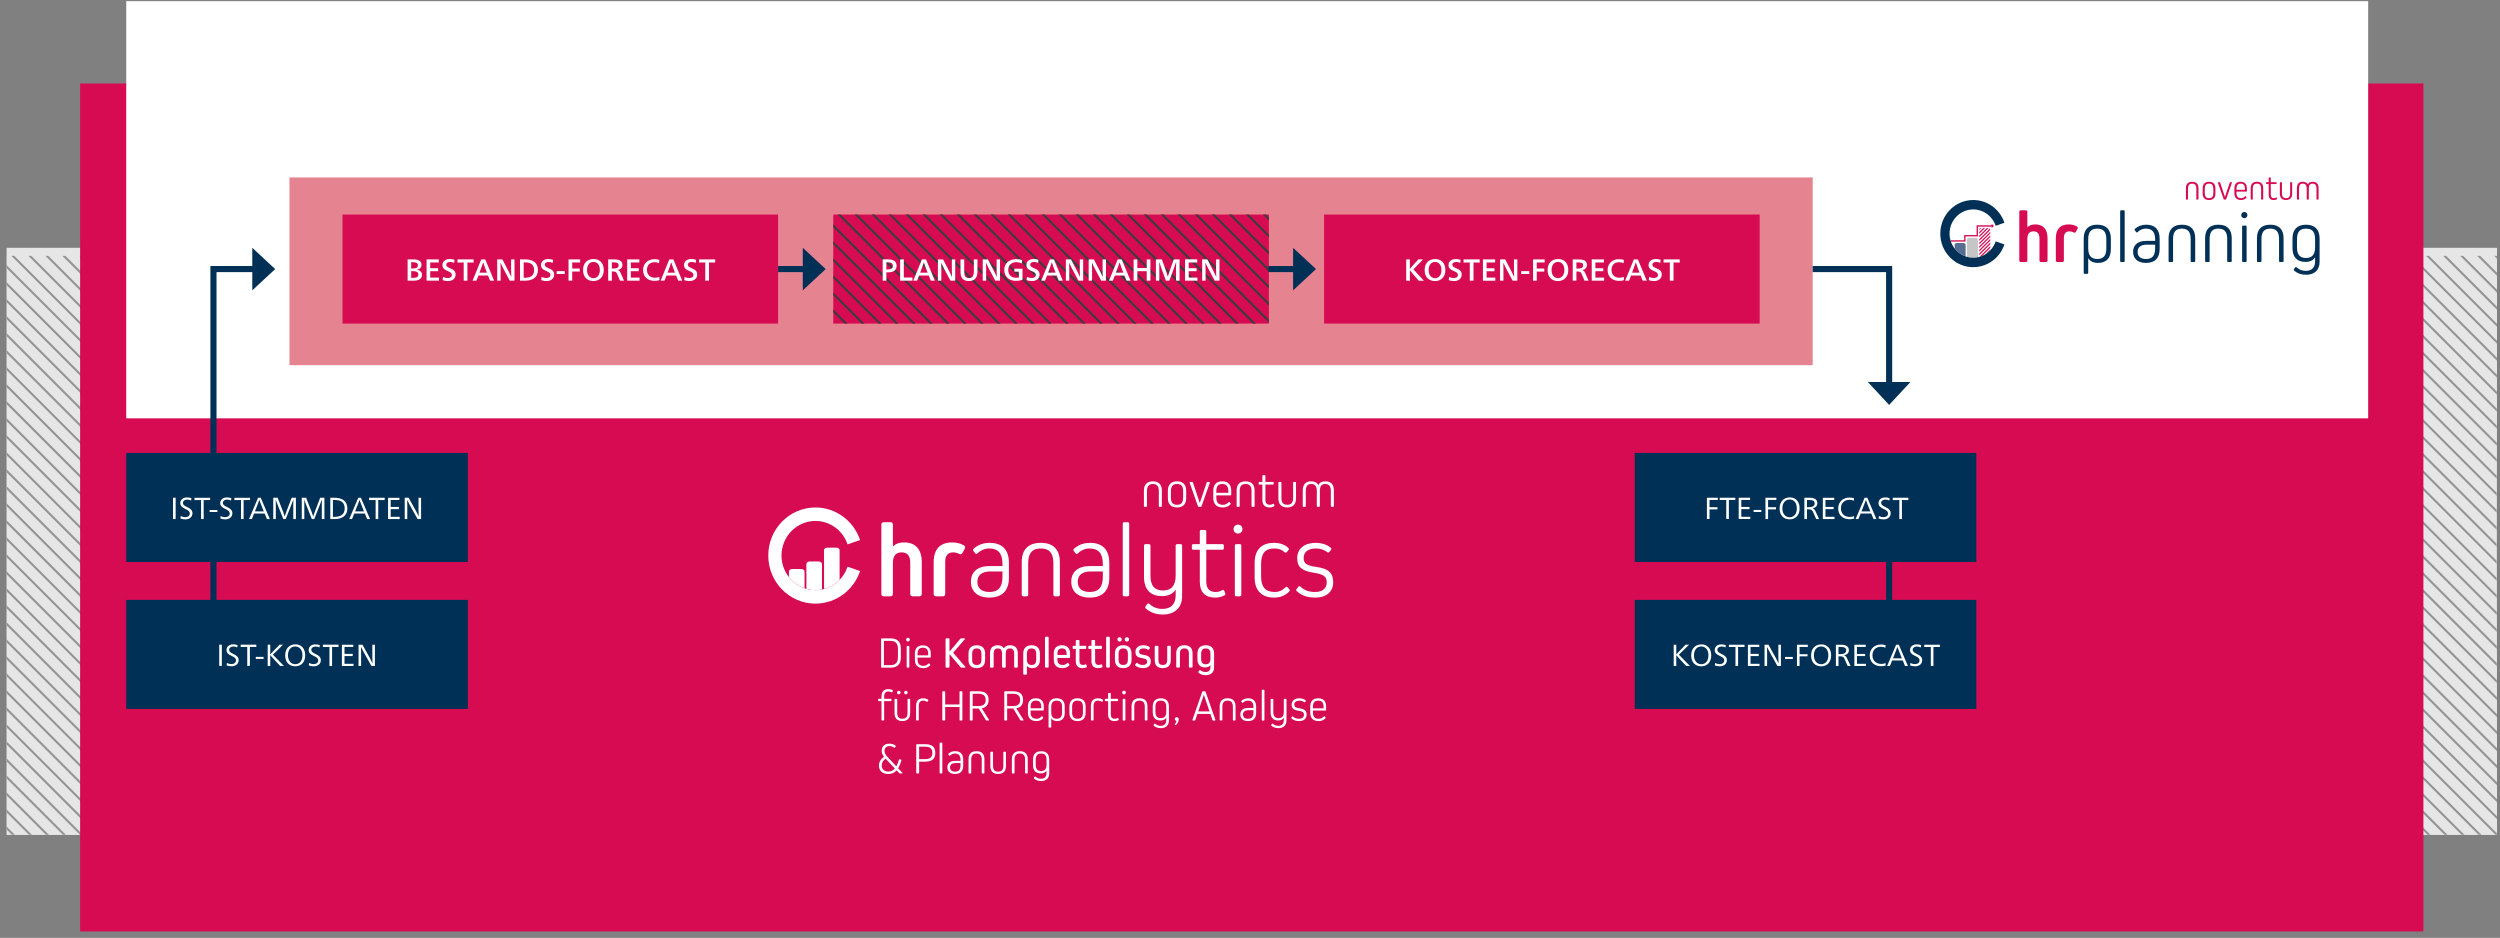 <?xml version="1.0" encoding="UTF-8"?>
<svg xmlns="http://www.w3.org/2000/svg" xmlns:xlink="http://www.w3.org/1999/xlink" viewBox="0 0 1746 655">
  <rect x="0" y="0" width="1746" height="655" fill="#808080" stroke="none"/>
  <defs>
    <style>
      .cls-1, .cls-2, .cls-3, .cls-4 {
        fill: none;
      }

      .cls-2 {
        stroke: #003056;
        stroke-width: 4.26px;
      }

      .cls-5 {
        clip-path: url(#clippath);
      }

      .cls-6 {
        fill: #003056;
      }

      .cls-7 {
        fill: #fff;
      }

      .cls-8 {
        fill: #e68390;
      }

      .cls-9 {
        fill: #d60b52;
      }

      .cls-10 {
        fill: #c6c6c6;
      }

      .cls-11 {
        fill: #566e91;
      }

      .cls-12 {
        mix-blend-mode: multiply;
      }

      .cls-13 {
        clip-path: url(#clippath-1);
      }

      .cls-14 {
        clip-path: url(#clippath-4);
      }

      .cls-15 {
        clip-path: url(#clippath-3);
      }

      .cls-16 {
        clip-path: url(#clippath-2);
      }

      .cls-17 {
        clip-path: url(#clippath-6);
      }

      .cls-18 {
        clip-path: url(#clippath-5);
      }

      .cls-19 {
        clip-path: url(#clippath-14);
      }

      .cls-20 {
        clip-path: url(#clippath-13);
      }

      .cls-21 {
        clip-path: url(#clippath-12);
      }

      .cls-22 {
        clip-path: url(#clippath-10);
      }

      .cls-23 {
        clip-path: url(#clippath-15);
      }

      .cls-24 {
        clip-path: url(#clippath-16);
      }

      .cls-25 {
        clip-path: url(#clippath-11);
      }

      .cls-26 {
        opacity: .85;
      }

      .cls-27 {
        opacity: .8;
      }

      .cls-28 {
        isolation: isolate;
      }

      .cls-3 {
        stroke: #3c3c3b;
      }

      .cls-3, .cls-4 {
        stroke-width: 1.48px;
      }

      .cls-4 {
        stroke: #878787;
      }
    </style>
    <clipPath id="clippath">
      <rect class="cls-1" x="4.45" y="-22.15" width="1739.55" height="675.95"/>
    </clipPath>
    <clipPath id="clippath-1">
      <rect class="cls-1" x="4.45" y="-22.15" width="1739.55" height="675.95"/>
    </clipPath>
    <clipPath id="clippath-2">
      <rect class="cls-1" x="-25.06" y="150.11" width="1798.57" height="436.23"/>
    </clipPath>
    <clipPath id="clippath-3">
      <polygon class="cls-1" points="4.45 583.06 1744 583.06 1743.71 378.06 1744 173.06 4.45 173.06 4.45 583.06"/>
    </clipPath>
    <clipPath id="clippath-4">
      <rect class="cls-1" x="-95.46" y="149.21" width="2389.04" height="1552.52"/>
    </clipPath>
    <clipPath id="clippath-5">
      <polyline class="cls-1" points="2270.63 1672.22 2270.63 666.31 2270.14 665.67 2270.14 178.72 -92.18 178.72 -92.18 1259.01 -92.18 1672.22"/>
    </clipPath>
    <clipPath id="clippath-6">
      <rect class="cls-1" x="26.45" y="35.35" width="1695.56" height="618.45"/>
    </clipPath>
    <clipPath id="clippath-10">
      <rect class="cls-1" x="581.96" y="149.84" width="304.23" height="76.16"/>
    </clipPath>
    <clipPath id="clippath-11">
      <rect class="cls-1" x="4.45" y="-22.15" width="1739.55" height="675.95"/>
    </clipPath>
    <clipPath id="clippath-12">
      <rect class="cls-1" x="4.45" y="-22.15" width="1739.55" height="675.95"/>
    </clipPath>
    <clipPath id="clippath-13">
      <rect class="cls-1" x="4.45" y="-22.15" width="1739.55" height="675.95"/>
    </clipPath>
    <clipPath id="clippath-14">
      <rect class="cls-1" x="1358.94" y="126.85" width="56.6" height="71.37"/>
    </clipPath>
    <clipPath id="clippath-15">
      <rect class="cls-1" x="4.45" y="-22.15" width="1739.55" height="675.95"/>
    </clipPath>
    <clipPath id="clippath-16">
      <rect class="cls-1" x="4.45" y="-22.15" width="1739.55" height="675.95"/>
    </clipPath>
  </defs>
  <g class="cls-28">
    <g id="Ebene_1" data-name="Ebene 1">
      <g class="cls-5">
        <g class="cls-13">
          <g class="cls-27">
            <g class="cls-16">
              <polygon class="cls-7" points="4.45 583.06 1744 583.06 1743.71 378.06 1744 173.07 4.45 173.07 4.45 583.06"/>
              <g class="cls-15">
                <g class="cls-26">
                  <g class="cls-14">
                    <polyline class="cls-7" points="2270.63 1672.22 2270.63 666.3 2270.14 665.67 2270.14 178.72 -92.18 178.72 -92.18 1259.01 -92.18 1672.22"/>
                    <g class="cls-18">
                      <line class="cls-4" x1="1779.75" y1="1771.28" x2="102.27" y2="93.8"/>
                      <line class="cls-4" x1="1779.75" y1="1783.16" x2="100.64" y2="104.05"/>
                      <line class="cls-4" x1="1764.82" y1="1791.99" x2="-30.96" y2="-3.79"/>
                      <line class="cls-4" x1="1753.62" y1="1792.67" x2="48.17" y2="87.22"/>
                      <line class="cls-4" x1="1723.74" y1="1786.56" x2="-24.13" y2="38.68"/>
                      <line class="cls-4" x1="1718.14" y1="1792.84" x2="-14.54" y2="60.15"/>
                      <line class="cls-4" x1="1705.08" y1="1791.65" x2="-337.37" y2="-250.8"/>
                      <line class="cls-4" x1="2110.51" y1="688.24" x2="873.08" y2="-549.19"/>
                      <line class="cls-4" x1="2104.57" y1="694.18" x2="867.14" y2="-543.25"/>
                      <line class="cls-4" x1="2098.63" y1="700.12" x2="861.2" y2="-537.31"/>
                      <line class="cls-4" x1="2092.68" y1="706.06" x2="855.26" y2="-531.37"/>
                      <line class="cls-4" x1="2086.74" y1="712" x2="849.32" y2="-525.43"/>
                      <line class="cls-4" x1="2080.8" y1="717.94" x2="843.38" y2="-519.49"/>
                      <line class="cls-4" x1="2074.86" y1="723.88" x2="837.44" y2="-513.55"/>
                      <line class="cls-4" x1="2068.92" y1="729.82" x2="831.5" y2="-507.61"/>
                      <line class="cls-4" x1="2062.98" y1="735.76" x2="825.55" y2="-501.67"/>
                      <line class="cls-4" x1="2057.04" y1="741.7" x2="819.61" y2="-495.73"/>
                      <line class="cls-4" x1="2051.1" y1="747.64" x2="813.67" y2="-489.79"/>
                      <line class="cls-4" x1="2045.16" y1="753.58" x2="807.73" y2="-483.85"/>
                      <line class="cls-4" x1="2039.22" y1="759.52" x2="801.79" y2="-477.91"/>
                      <line class="cls-4" x1="2033.28" y1="765.46" x2="795.85" y2="-471.97"/>
                      <line class="cls-4" x1="2027.34" y1="771.4" x2="789.91" y2="-466.03"/>
                      <line class="cls-4" x1="2021.4" y1="777.34" x2="783.97" y2="-460.08"/>
                      <line class="cls-4" x1="2015.46" y1="783.28" x2="778.03" y2="-454.14"/>
                      <line class="cls-4" x1="2009.52" y1="789.22" x2="772.09" y2="-448.2"/>
                      <line class="cls-4" x1="2003.58" y1="795.17" x2="766.15" y2="-442.26"/>
                      <line class="cls-4" x1="1997.64" y1="801.11" x2="760.21" y2="-436.32"/>
                      <line class="cls-4" x1="1991.7" y1="807.05" x2="754.27" y2="-430.38"/>
                      <line class="cls-4" x1="1985.76" y1="812.99" x2="748.33" y2="-424.44"/>
                      <line class="cls-4" x1="1979.82" y1="818.93" x2="742.39" y2="-418.5"/>
                      <line class="cls-4" x1="1973.88" y1="824.87" x2="736.45" y2="-412.56"/>
                      <line class="cls-4" x1="1967.94" y1="830.81" x2="730.51" y2="-406.62"/>
                      <line class="cls-4" x1="1962" y1="836.75" x2="724.57" y2="-400.68"/>
                      <line class="cls-4" x1="1956.06" y1="842.69" x2="718.63" y2="-394.74"/>
                      <line class="cls-4" x1="1950.12" y1="848.63" x2="712.69" y2="-388.8"/>
                      <line class="cls-4" x1="1944.18" y1="854.57" x2="706.75" y2="-382.86"/>
                      <line class="cls-4" x1="1938.24" y1="860.51" x2="700.81" y2="-376.92"/>
                      <line class="cls-4" x1="1932.3" y1="866.45" x2="694.87" y2="-370.98"/>
                      <line class="cls-4" x1="1926.36" y1="872.39" x2="688.93" y2="-365.04"/>
                      <line class="cls-4" x1="1942.62" y1="900.54" x2="682.99" y2="-359.1"/>
                      <line class="cls-4" x1="1953.04" y1="922.84" x2="677.05" y2="-353.16"/>
                      <line class="cls-4" x1="1967.62" y1="949.29" x2="671.11" y2="-347.22"/>
                      <line class="cls-4" x1="1984.74" y1="978.3" x2="665.17" y2="-341.28"/>
                      <line class="cls-4" x1="1956.21" y1="961.65" x2="659.22" y2="-335.34"/>
                      <line class="cls-4" x1="1980.41" y1="997.73" x2="653.29" y2="-329.4"/>
                      <line class="cls-4" x1="1942.4" y1="971.59" x2="647.34" y2="-323.46"/>
                      <line class="cls-4" x1="1930.52" y1="971.59" x2="641.41" y2="-317.52"/>
                      <line class="cls-4" x1="1947.52" y1="1000.47" x2="635.47" y2="-311.58"/>
                      <line class="cls-4" x1="1947.38" y1="1012.23" x2="629.52" y2="-305.64"/>
                      <line class="cls-4" x1="1946.06" y1="1022.78" x2="623.58" y2="-299.7"/>
                      <line class="cls-4" x1="1944.66" y1="1033.26" x2="617.64" y2="-293.76"/>
                      <line class="cls-4" x1="1973.93" y1="1074.41" x2="611.7" y2="-287.82"/>
                      <line class="cls-4" x1="1959.17" y1="1071.53" x2="605.76" y2="-281.88"/>
                      <line class="cls-4" x1="1938.39" y1="1062.64" x2="599.82" y2="-275.94"/>
                      <line class="cls-4" x1="1941.07" y1="1077.2" x2="593.88" y2="-269.99"/>
                      <line class="cls-4" x1="1938.02" y1="1086.03" x2="587.94" y2="-264.05"/>
                      <line class="cls-4" x1="1956.27" y1="1116.16" x2="582" y2="-258.11"/>
                      <line class="cls-4" x1="1935.08" y1="1106.85" x2="576.06" y2="-252.17"/>
                      <line class="cls-4" x1="1944.2" y1="1127.85" x2="570.12" y2="-246.23"/>
                      <line class="cls-4" x1="1984.53" y1="1180.06" x2="564.18" y2="-240.29"/>
                      <line class="cls-4" x1="1947.44" y1="1154.85" x2="558.24" y2="-234.35"/>
                      <line class="cls-4" x1="1940.91" y1="1160.2" x2="552.3" y2="-228.41"/>
                      <line class="cls-4" x1="1983.78" y1="1214.95" x2="546.36" y2="-222.47"/>
                      <line class="cls-4" x1="1951.97" y1="1195.02" x2="540.42" y2="-216.53"/>
                      <line class="cls-4" x1="1966.63" y1="1221.57" x2="534.48" y2="-210.59"/>
                      <line class="cls-4" x1="1954.75" y1="1221.57" x2="528.54" y2="-204.65"/>
                      <line class="cls-4" x1="1982.76" y1="1261.45" x2="522.6" y2="-198.71"/>
                      <line class="cls-4" x1="2003.95" y1="1294.53" x2="516.66" y2="-192.77"/>
                      <line class="cls-4" x1="2003.95" y1="1306.41" x2="510.72" y2="-186.83"/>
                      <line class="cls-4" x1="1988.92" y1="1303.25" x2="504.78" y2="-180.89"/>
                      <line class="cls-4" x1="1969.24" y1="1295.45" x2="498.84" y2="-174.95"/>
                      <line class="cls-4" x1="1958.04" y1="1296.13" x2="492.9" y2="-169.01"/>
                      <line class="cls-4" x1="1958.04" y1="1308.01" x2="486.96" y2="-163.07"/>
                      <line class="cls-4" x1="1975.7" y1="1337.55" x2="481.02" y2="-157.13"/>
                      <line class="cls-4" x1="1982.76" y1="1356.5" x2="475.08" y2="-151.19"/>
                      <line class="cls-4" x1="1968.63" y1="1354.25" x2="469.14" y2="-145.25"/>
                      <line class="cls-4" x1="1992.29" y1="1389.79" x2="463.19" y2="-139.31"/>
                      <line class="cls-4" x1="1985.71" y1="1395.09" x2="457.25" y2="-133.37"/>
                      <line class="cls-4" x1="1973.83" y1="1395.09" x2="451.32" y2="-127.43"/>
                      <line class="cls-4" x1="1967.99" y1="1401.13" x2="445.37" y2="-121.49"/>
                      <line class="cls-4" x1="2013.64" y1="1458.66" x2="439.43" y2="-115.54"/>
                      <line class="cls-4" x1="1957.49" y1="1414.39" x2="605.63" y2="62.53"/>
                      <line class="cls-4" x1="1966.92" y1="1435.7" x2="427.55" y2="-103.67"/>
                      <line class="cls-4" x1="1956.56" y1="1437.22" x2="593.75" y2="74.41"/>
                      <line class="cls-4" x1="1983.78" y1="1476.32" x2="415.67" y2="-91.78"/>
                      <line class="cls-4" x1="1947.44" y1="1451.87" x2="409.73" y2="-85.84"/>
                      <line class="cls-4" x1="1981.21" y1="1497.52" x2="403.79" y2="-79.9"/>
                      <line class="cls-4" x1="1947.44" y1="1475.63" x2="397.85" y2="-73.96"/>
                      <line class="cls-4" x1="1936.89" y1="1476.95" x2="391.91" y2="-68.02"/>
                      <line class="cls-4" x1="1924.48" y1="1476.43" x2="385.97" y2="-62.08"/>
                      <line class="cls-4" x1="1919.56" y1="1483.39" x2="380.03" y2="-56.14"/>
                      <line class="cls-4" x1="1910.35" y1="1486.06" x2="374.09" y2="-50.2"/>
                      <line class="cls-4" x1="1892.27" y1="1479.86" x2="368.15" y2="-44.26"/>
                      <line class="cls-4" x1="1869.74" y1="1469.2" x2="362.21" y2="-38.32"/>
                      <line class="cls-4" x1="1914.42" y1="1525.77" x2="356.27" y2="-32.38"/>
                      <line class="cls-4" x1="1891.95" y1="1515.18" x2="350.33" y2="-26.44"/>
                      <line class="cls-4" x1="1984.41" y1="1619.52" x2="344.39" y2="-20.5"/>
                      <line class="cls-4" x1="1857.37" y1="1504.37" x2="338.45" y2="-14.56"/>
                      <line class="cls-4" x1="1996.29" y1="1655.16" x2="332.51" y2="-8.62"/>
                      <line class="cls-4" x1="1780.14" y1="1450.9" x2="326.57" y2="-2.68"/>
                      <line class="cls-4" x1="1780.14" y1="1462.78" x2="320.63" y2="3.26"/>
                      <line class="cls-4" x1="1786.29" y1="1480.8" x2="314.69" y2="9.2"/>
                      <line class="cls-4" x1="1780.14" y1="1486.54" x2="308.75" y2="15.14"/>
                      <line class="cls-4" x1="1780.14" y1="1498.42" x2="302.81" y2="21.08"/>
                      <line class="cls-4" x1="1780.14" y1="1510.3" x2="296.87" y2="27.02"/>
                      <line class="cls-4" x1="1780.14" y1="1522.18" x2="290.92" y2="32.96"/>
                      <line class="cls-4" x1="1780.14" y1="1534.06" x2="284.99" y2="38.9"/>
                      <line class="cls-4" x1="1780.14" y1="1545.94" x2="279.04" y2="44.84"/>
                      <line class="cls-4" x1="1780.14" y1="1557.82" x2="273.11" y2="50.78"/>
                      <line class="cls-4" x1="1780.14" y1="1569.7" x2="267.16" y2="56.72"/>
                      <line class="cls-4" x1="1779.75" y1="1581.19" x2="261.22" y2="62.66"/>
                      <line class="cls-4" x1="1784.42" y1="1597.74" x2="255.28" y2="68.6"/>
                      <line class="cls-4" x1="1780.14" y1="1605.34" x2="249.34" y2="74.54"/>
                      <line class="cls-4" x1="1778.82" y1="1615.9" x2="243.4" y2="80.48"/>
                      <line class="cls-4" x1="1780.14" y1="1629.11" x2="237.46" y2="86.43"/>
                      <line class="cls-4" x1="1784.42" y1="1645.26" x2="231.52" y2="92.37"/>
                      <line class="cls-4" x1="1784.81" y1="1657.53" x2="225.58" y2="98.3"/>
                      <line class="cls-4" x1="1778.82" y1="1663.42" x2="211.49" y2="96.09"/>
                      <line class="cls-4" x1="1782.55" y1="1679.04" x2="195.61" y2="92.1"/>
                      <line class="cls-4" x1="1780.14" y1="1688.51" x2="182.59" y2="90.96"/>
                      <line class="cls-4" x1="1780.14" y1="1700.39" x2="177.24" y2="97.49"/>
                      <line class="cls-4" x1="1779.75" y1="1711.88" x2="163.18" y2="95.3"/>
                      <line class="cls-4" x1="1779.75" y1="1723.76" x2="154.08" y2="98.08"/>
                      <line class="cls-4" x1="1778.82" y1="1734.71" x2="135.87" y2="91.76"/>
                      <line class="cls-4" x1="1780.14" y1="1747.91" x2="145.24" y2="113"/>
                      <line class="cls-4" x1="1779.75" y1="1759.4" x2="116.74" y2="96.39"/>
                      <line class="cls-4" x1="1778.82" y1="1794.11" x2="-96.56" y2="-81.26"/>
                      <line class="cls-4" x1="1745.21" y1="1796.15" x2="19.49" y2="70.42"/>
                      <line class="cls-4" x1="1703.21" y1="1801.67" x2="-110.18" y2="-11.72"/>
                      <line class="cls-4" x1="1684.54" y1="1794.88" x2="-138.86" y2="-28.52"/>
                      <line class="cls-4" x1="1671.47" y1="1793.69" x2="-398.92" y2="-276.71"/>
                      <line class="cls-4" x1="1656.54" y1="1790.64" x2="-156.09" y2="-21.99"/>
                      <line class="cls-4" x1="1738.87" y1="1884.85" x2="-139.97" y2="6.01"/>
                      <line class="cls-4" x1="1638.8" y1="1796.66" x2="-173.56" y2="-15.7"/>
                      <line class="cls-4" x1="1627.6" y1="1797.34" x2="-376.92" y2="-207.18"/>
                      <line class="cls-4" x1="1671.61" y1="1853.24" x2="-129.87" y2="51.75"/>
                      <line class="cls-4" x1="1602.4" y1="1795.9" x2="-109.32" y2="84.18"/>
                      <line class="cls-4" x1="1588.79" y1="1794.17" x2="-344.01" y2="-138.63"/>
                      <line class="cls-4" x1="1579.06" y1="1796.33" x2="-572.15" y2="-354.89"/>
                      <line class="cls-4" x1="1566.93" y1="1796.07" x2="-184.49" y2="44.66"/>
                      <line class="cls-4" x1="1551.99" y1="1793.02" x2="-186.63" y2="54.4"/>
                      <line class="cls-4" x1="1539.86" y1="1792.77" x2="-221.69" y2="31.22"/>
                      <line class="cls-4" x1="1531.46" y1="1796.25" x2="-186.9" y2="77.89"/>
                      <line class="cls-4" x1="1516.52" y1="1793.19" x2="-185.71" y2="90.96"/>
                      <line class="cls-4" x1="1506.26" y1="1794.8" x2="-192.23" y2="96.32"/>
                      <line class="cls-4" x1="1494.12" y1="1794.55" x2="-181.03" y2="119.4"/>
                      <line class="cls-4" x1="1484.79" y1="1797.1" x2="-182.89" y2="129.42"/>
                      <line class="cls-4" x1="1472.11" y1="1796.3" x2="-200.63" y2="123.56"/>
                      <line class="cls-4" x1="1456.78" y1="1792.85" x2="-195.96" y2="140.11"/>
                      <line class="cls-4" x1="1448.38" y1="1796.33" x2="-188.66" y2="159.29"/>
                      <line class="cls-4" x1="1434.77" y1="1794.6" x2="-192.23" y2="167.61"/>
                      <line class="cls-4" x1="1431.58" y1="1803.29" x2="-204.36" y2="167.35"/>
                      <line class="cls-4" x1="1411.04" y1="1794.64" x2="-172.63" y2="210.97"/>
                      <line class="cls-4" x1="1403.58" y1="1799.05" x2="-207.33" y2="188.14"/>
                      <line class="cls-4" x1="1392.38" y1="1799.73" x2="-222.12" y2="185.23"/>
                      <line class="cls-4" x1="1378.37" y1="1797.61" x2="-188.66" y2="230.57"/>
                      <line class="cls-4" x1="1373.71" y1="1804.82" x2="-183.75" y2="247.37"/>
                      <line class="cls-4" x1="1375.15" y1="1818.15" x2="-179.33" y2="263.67"/>
                      <line class="cls-4" x1="1352.03" y1="1806.91" x2="-179.33" y2="275.55"/>
                      <line class="cls-4" x1="1346.61" y1="1813.37" x2="-176.36" y2="290.4"/>
                      <line class="cls-4" x1="1323.28" y1="1801.92" x2="-181.96" y2="296.68"/>
                      <line class="cls-4" x1="1305.78" y1="1796.3" x2="-196.89" y2="293.63"/>
                      <line class="cls-4" x1="1299.94" y1="1802.34" x2="-204.36" y2="298.04"/>
                      <line class="cls-4" x1="1287.83" y1="1802.11" x2="-196.89" y2="317.38"/>
                      <line class="cls-4" x1="1281.27" y1="1807.44" x2="-195.31" y2="330.85"/>
                      <line class="cls-4" x1="1255.37" y1="1793.41" x2="-193.19" y2="344.85"/>
                      <line class="cls-4" x1="1238.57" y1="1788.49" x2="-207.87" y2="342.05"/>
                      <line class="cls-4" x1="1228.77" y1="1790.57" x2="-204.82" y2="356.98"/>
                      <line class="cls-4" x1="1231.1" y1="1804.79" x2="-210.17" y2="363.52"/>
                      <line class="cls-4" x1="2181.51" y1="617.23" x2="944.08" y2="-620.19"/>
                      <line class="cls-4" x1="2175.57" y1="623.17" x2="938.14" y2="-614.25"/>
                      <line class="cls-4" x1="2169.63" y1="629.11" x2="932.2" y2="-608.31"/>
                      <line class="cls-4" x1="2163.69" y1="635.05" x2="926.26" y2="-602.37"/>
                      <line class="cls-4" x1="2157.75" y1="641" x2="920.32" y2="-596.43"/>
                      <line class="cls-4" x1="2151.81" y1="646.94" x2="914.38" y2="-590.49"/>
                      <line class="cls-4" x1="2145.87" y1="652.88" x2="908.44" y2="-584.55"/>
                      <line class="cls-4" x1="2139.93" y1="658.82" x2="902.5" y2="-578.61"/>
                      <line class="cls-4" x1="2133.99" y1="664.76" x2="896.56" y2="-572.67"/>
                      <line class="cls-4" x1="2128.05" y1="670.7" x2="890.62" y2="-566.73"/>
                      <line class="cls-4" x1="2122.11" y1="676.64" x2="884.68" y2="-560.79"/>
                      <line class="cls-4" x1="2116.17" y1="682.58" x2="878.74" y2="-554.85"/>
                    </g>
                  </g>
                </g>
              </g>
            </g>
          </g>
          <g class="cls-12">
            <g class="cls-17">
              <rect class="cls-9" x="55.96" y="58.31" width="1636.54" height="592.21"/>
            </g>
          </g>
        </g>
        <rect class="cls-7" x="88.17" y=".8" width="1565.76" height="291.37"/>
        <rect class="cls-8" x="202.16" y="123.93" width="1063.83" height="131.11"/>
        <rect class="cls-9" x="581.96" y="149.84" width="304.23" height="76.15"/>
        <g class="cls-22">
          <line class="cls-3" x1="1954.75" y1="1221.57" x2="528.54" y2="-204.65"/>
          <line class="cls-3" x1="1982.76" y1="1261.45" x2="522.6" y2="-198.71"/>
          <line class="cls-3" x1="2003.95" y1="1294.53" x2="516.66" y2="-192.77"/>
          <line class="cls-3" x1="2003.95" y1="1306.41" x2="510.72" y2="-186.83"/>
          <line class="cls-3" x1="1988.92" y1="1303.25" x2="504.78" y2="-180.89"/>
          <line class="cls-3" x1="1969.24" y1="1295.45" x2="498.84" y2="-174.95"/>
          <line class="cls-3" x1="1958.04" y1="1296.13" x2="492.9" y2="-169.01"/>
          <line class="cls-3" x1="1958.04" y1="1308.01" x2="486.96" y2="-163.07"/>
          <line class="cls-3" x1="1975.7" y1="1337.55" x2="481.02" y2="-157.13"/>
          <line class="cls-3" x1="1982.76" y1="1356.5" x2="475.08" y2="-151.19"/>
          <line class="cls-3" x1="1968.63" y1="1354.25" x2="469.14" y2="-145.25"/>
          <line class="cls-3" x1="1992.29" y1="1389.79" x2="463.19" y2="-139.31"/>
          <line class="cls-3" x1="1985.71" y1="1395.09" x2="457.25" y2="-133.37"/>
          <line class="cls-3" x1="1973.83" y1="1395.09" x2="451.32" y2="-127.43"/>
          <line class="cls-3" x1="1967.99" y1="1401.14" x2="445.37" y2="-121.49"/>
          <line class="cls-3" x1="2013.64" y1="1458.66" x2="439.43" y2="-115.54"/>
          <line class="cls-3" x1="1957.49" y1="1414.39" x2="605.63" y2="62.53"/>
          <line class="cls-3" x1="1966.92" y1="1435.7" x2="427.55" y2="-103.67"/>
          <line class="cls-3" x1="1956.56" y1="1437.22" x2="593.75" y2="74.41"/>
          <line class="cls-3" x1="1983.78" y1="1476.32" x2="415.67" y2="-91.78"/>
          <line class="cls-3" x1="1947.44" y1="1451.87" x2="409.73" y2="-85.84"/>
          <line class="cls-3" x1="1981.21" y1="1497.52" x2="403.79" y2="-79.9"/>
          <line class="cls-3" x1="1947.44" y1="1475.63" x2="397.85" y2="-73.96"/>
          <line class="cls-3" x1="1936.89" y1="1476.95" x2="391.91" y2="-68.02"/>
          <line class="cls-3" x1="1924.48" y1="1476.43" x2="385.97" y2="-62.08"/>
          <line class="cls-3" x1="1919.56" y1="1483.39" x2="380.03" y2="-56.14"/>
          <line class="cls-3" x1="1910.35" y1="1486.06" x2="374.09" y2="-50.2"/>
          <line class="cls-3" x1="1892.27" y1="1479.86" x2="368.15" y2="-44.26"/>
          <line class="cls-3" x1="1869.74" y1="1469.21" x2="362.21" y2="-38.32"/>
          <line class="cls-3" x1="1914.42" y1="1525.77" x2="356.27" y2="-32.38"/>
          <line class="cls-3" x1="1891.95" y1="1515.18" x2="350.33" y2="-26.44"/>
          <line class="cls-3" x1="1984.41" y1="1619.52" x2="344.39" y2="-20.5"/>
        </g>
        <rect class="cls-9" x="239.2" y="149.84" width="304.23" height="76.15"/>
        <rect class="cls-9" x="924.73" y="149.84" width="304.23" height="76.15"/>
        <g class="cls-25">
          <path class="cls-7" d="M1168.8,196.02v-12.72l4.33,.06v-2.21h-11.27v2.21l4.34-.06v12.72h2.6Zm-9.03-14.57c-1.11-.4-2.17-.55-3.36-.55-3.03,0-5.05,1.66-5.05,4.17,0,1.96,.98,3.11,3.69,4.22,2.26,.91,2.88,1.55,2.88,2.77,0,1.32-1.17,2.11-2.88,2.11-.98,0-2.05-.21-3.28-.83l-.26,2.3c1.15,.45,2.36,.64,3.71,.64,3.22,0,5.33-1.81,5.33-4.54,0-2.09-1.13-3.36-3.79-4.41-2.28-.91-2.75-1.55-2.75-2.52,0-1.11,1.05-1.88,2.62-1.88,.88,0,1.79,.17,2.9,.64l.25-2.13Zm-14.72,8.99h-5.22l1.55-4.17c.3-.77,.81-2.28,1.04-3.03h.04c.21,.74,.7,2.28,1,3.03l1.58,4.17Zm-1.15-9.29h-2.81l-6.07,14.87h2.69l1.43-3.58h6.69l1.43,3.58h2.83l-6.18-14.87Zm-9.78,.4c-1.13-.42-2.24-.55-3.47-.55-4.5,0-7.9,3.02-7.9,7.54,0,4.88,3.32,7.62,8.07,7.62,1.19,0,2.47-.17,3.39-.51l-.13-2.28c-1.17,.47-2.15,.6-3.22,.6-3.09,0-5.39-2.07-5.39-5.48s2.15-5.37,5.28-5.37c1.19,0,2.19,.23,3.15,.72l.21-2.3Zm-13.81,12.32h-6.09v-4.45h5.52v-2.09h-5.52v-4.03h5.96v-2.15h-8.52v14.87h8.65v-2.15Zm-19.35-10.63h.96c2.39,0,3.77,.34,3.77,2.11,0,1.6-1.28,2.22-3.77,2.22h-.96v-4.33Zm-2.57,12.79h2.57v-6.41h.72c2,0,2.41,.4,3.05,1.94l1.9,4.48h2.85l-2.41-5.41c-.49-1.09-.96-1.7-1.98-2.02v-.04c1.96-.38,3.24-1.49,3.24-3.5,0-3-2.32-3.9-5.94-3.9h-4v14.87Zm-10.32-13.1c2.75,0,4.5,2.17,4.5,5.67s-1.81,5.67-4.46,5.67-4.5-2.24-4.5-5.67,1.81-5.67,4.45-5.67m.17-2.02c-4.58,0-7.39,2.9-7.39,7.71s2.85,7.67,7.22,7.67,7.24-2.98,7.24-7.75-2.79-7.63-7.07-7.63m-14.96,15.13v-6.37h5.26v-2.11h-5.26v-4.24h5.52v-2.15h-8.09v14.87h2.57Zm-5.22-6.69h-5.65v2.02h5.65v-2.02Zm-10.7-1.13c0,1.38,.07,4.09,.13,5.15h-.04c-.45-1.05-1.28-2.77-1.83-3.84l-4.37-8.37h-3.6v14.87h2.38v-7.95c0-1.28-.04-3.62-.1-4.54h.04c.4,.96,1.24,2.72,1.94,4.03l4.52,8.46h3.3v-14.87h-2.36v7.05Zm-13.02,5.67h-6.09v-4.45h5.52v-2.09h-5.52v-4.03h5.96v-2.15h-8.52v14.87h8.65v-2.15Zm-15.23,2.15v-12.72l4.33,.06v-2.21h-11.27v2.21l4.34-.06v12.72h2.6Zm-9.03-14.57c-1.11-.4-2.17-.55-3.36-.55-3.03,0-5.05,1.66-5.05,4.17,0,1.96,.98,3.11,3.69,4.22,2.26,.91,2.88,1.55,2.88,2.77,0,1.32-1.17,2.11-2.88,2.11-.98,0-2.05-.21-3.28-.83l-.26,2.3c1.15,.45,2.36,.64,3.71,.64,3.22,0,5.33-1.81,5.33-4.54,0-2.09-1.13-3.36-3.79-4.41-2.28-.91-2.75-1.55-2.75-2.52,0-1.11,1.05-1.88,2.62-1.88,.88,0,1.79,.17,2.9,.64l.26-2.13Zm-17.85,1.47c2.75,0,4.5,2.17,4.5,5.67s-1.81,5.67-4.46,5.67-4.5-2.24-4.5-5.67,1.81-5.67,4.45-5.67m.17-2.02c-4.58,0-7.39,2.9-7.39,7.71s2.85,7.67,7.22,7.67,7.24-2.98,7.24-7.75-2.79-7.63-7.07-7.63m-17.71,7.84h.04c.87,1.13,1.79,2.28,2.32,2.88l3.86,4.41h3.56l-7.29-7.9,6.69-6.97h-3.31l-3.13,3.47c-.53,.6-1.94,2.19-2.71,3.11h-.04v-6.58h-2.55v14.87h2.55v-7.29Z"/>
          <path class="cls-7" d="M495.17,196.02v-12.72l4.33,.06v-2.21h-11.27v2.21l4.34-.06v12.72h2.6Zm-9.03-14.57c-1.11-.4-2.17-.55-3.36-.55-3.03,0-5.05,1.66-5.05,4.17,0,1.96,.98,3.11,3.69,4.22,2.26,.92,2.88,1.56,2.88,2.77,0,1.32-1.17,2.11-2.88,2.11-.98,0-2.05-.21-3.28-.83l-.26,2.3c1.15,.45,2.36,.64,3.71,.64,3.22,0,5.33-1.81,5.33-4.53,0-2.09-1.13-3.37-3.79-4.41-2.28-.91-2.75-1.55-2.75-2.52,0-1.11,1.05-1.88,2.62-1.88,.88,0,1.79,.17,2.9,.64l.25-2.13Zm-14.72,8.99h-5.22l1.55-4.17c.3-.77,.81-2.28,1.04-3.03h.04c.21,.74,.7,2.28,1,3.03l1.58,4.17Zm-1.15-9.29h-2.81l-6.07,14.87h2.69l1.43-3.58h6.69l1.43,3.58h2.83l-6.18-14.87Zm-9.78,.4c-1.13-.42-2.24-.55-3.47-.55-4.5,0-7.9,3.02-7.9,7.54,0,4.88,3.32,7.62,8.07,7.62,1.19,0,2.47-.17,3.39-.51l-.13-2.28c-1.17,.47-2.15,.6-3.22,.6-3.09,0-5.39-2.07-5.39-5.48s2.15-5.37,5.28-5.37c1.19,0,2.19,.23,3.15,.72l.21-2.3Zm-13.81,12.32h-6.09v-4.46h5.52v-2.09h-5.52v-4.03h5.96v-2.15h-8.52v14.87h8.65v-2.15Zm-19.35-10.64h.96c2.39,0,3.77,.34,3.77,2.11,0,1.6-1.28,2.22-3.77,2.22h-.96v-4.33Zm-2.57,12.79h2.57v-6.41h.72c2,0,2.41,.41,3.05,1.94l1.9,4.48h2.85l-2.41-5.41c-.49-1.09-.96-1.71-1.98-2.02v-.04c1.96-.38,3.24-1.49,3.24-3.5,0-3-2.32-3.9-5.94-3.9h-4v14.87Zm-10.32-13.1c2.75,0,4.5,2.17,4.5,5.67s-1.81,5.67-4.46,5.67-4.5-2.24-4.5-5.67,1.81-5.67,4.45-5.67m.17-2.02c-4.58,0-7.39,2.9-7.39,7.71s2.85,7.67,7.22,7.67,7.24-2.98,7.24-7.75-2.79-7.63-7.07-7.63m-14.96,15.13v-6.37h5.26v-2.11h-5.26v-4.24h5.52v-2.15h-8.09v14.87h2.57Zm-5.22-6.69h-5.65v2.02h5.65v-2.02Zm-8.16-7.88c-1.11-.4-2.17-.55-3.36-.55-3.03,0-5.05,1.66-5.05,4.17,0,1.96,.98,3.11,3.68,4.22,2.26,.92,2.88,1.56,2.88,2.77,0,1.32-1.17,2.11-2.88,2.11-.98,0-2.04-.21-3.28-.83l-.26,2.3c1.15,.45,2.36,.64,3.71,.64,3.22,0,5.33-1.81,5.33-4.53,0-2.09-1.13-3.37-3.79-4.41-2.28-.91-2.75-1.55-2.75-2.52,0-1.11,1.04-1.88,2.62-1.88,.87,0,1.79,.17,2.9,.64l.26-2.13Zm-20.52,1.79h.81c3.67,0,6.46,1.13,6.46,5.37s-2.79,5.37-6.46,5.37h-.81v-10.74Zm-2.57-2.09v14.87h3.64c4.93,0,8.89-2.17,8.89-7.37,0-5.5-3.86-7.5-8.89-7.5h-3.64Zm-6.2,7.05c0,1.38,.06,4.09,.13,5.15h-.04c-.45-1.04-1.28-2.77-1.83-3.84l-4.37-8.37h-3.6v14.87h2.38v-7.95c0-1.28-.04-3.62-.11-4.54h.04c.41,.96,1.24,2.72,1.94,4.03l4.52,8.46h3.3v-14.87h-2.36v7.05Zm-16.9,2.24h-5.22l1.55-4.17c.3-.77,.81-2.28,1.04-3.03h.04c.21,.74,.71,2.28,1,3.03l1.58,4.17Zm-1.15-9.29h-2.81l-6.07,14.87h2.69l1.43-3.58h6.69l1.43,3.58h2.83l-6.18-14.87Zm-12.47,14.87v-12.72l4.33,.06v-2.21h-11.27v2.21l4.35-.06v12.72h2.6Zm-9.03-14.57c-1.11-.4-2.17-.55-3.36-.55-3.03,0-5.05,1.66-5.05,4.17,0,1.96,.98,3.11,3.69,4.22,2.26,.92,2.88,1.56,2.88,2.77,0,1.32-1.17,2.11-2.88,2.11-.98,0-2.05-.21-3.28-.83l-.25,2.3c1.15,.45,2.36,.64,3.71,.64,3.22,0,5.33-1.81,5.33-4.53,0-2.09-1.13-3.37-3.79-4.41-2.28-.91-2.75-1.55-2.75-2.52,0-1.11,1.05-1.88,2.62-1.88,.87,0,1.79,.17,2.9,.64l.26-2.13Zm-10.84,12.42h-6.1v-4.46h5.52v-2.09h-5.52v-4.03h5.97v-2.15h-8.52v14.87h8.65v-2.15Zm-19.41-4.52h.96c2.77,0,4.05,.7,4.05,2.37s-1.22,2.34-3.73,2.34h-1.28v-4.71Zm0-6.22h1.32c1.92,0,3.37,.43,3.37,2.15,0,1.92-1.66,2.2-3.73,2.2h-.96v-4.35Zm-2.47,12.89h4.33c2.92,0,5.71-1.02,5.71-4.07,0-1.98-1.36-3.28-3.52-3.53v-.04c2.07-.43,3.17-1.66,3.17-3.43,0-2.64-2.09-3.79-5.48-3.79h-4.22v14.87Z"/>
          <path class="cls-7" d="M849.31,188.2c0,1.39,.06,4.09,.13,5.16h-.04c-.45-1.05-1.28-2.77-1.83-3.84l-4.37-8.37h-3.6v14.87h2.38v-7.95c0-1.28-.04-3.62-.1-4.53h.04c.4,.96,1.24,2.72,1.94,4.03l4.52,8.46h3.3v-14.87h-2.36v7.05Zm-13.02,5.67h-6.1v-4.46h5.52v-2.09h-5.52v-4.03h5.97v-2.15h-8.52v14.87h8.65v-2.15Zm-24.85-12.72h-4.15v14.87h2.38v-8.54c0-1.09,0-3.07-.04-4.5h.04c.28,1.02,1.02,3.28,1.26,3.94l3.37,9.1h2.37l3.43-9.27c.32-.88,.87-2.56,1.26-3.77h.04c-.04,1.43-.06,3.41-.06,4.5v8.54h2.47v-14.87h-4.05l-2.94,8.33c-.34,.96-.85,2.64-1.19,3.79h-.04c-.3-1.15-.81-2.83-1.15-3.79l-2.98-8.33Zm-7.99,0h-2.57v6.09h-6.55v-6.09h-2.6v14.87h2.6v-6.61h6.55v6.61h2.57v-14.87Zm-18.9,9.29h-5.22l1.55-4.17c.3-.77,.81-2.28,1.05-3.03h.04c.21,.74,.7,2.28,1,3.03l1.58,4.17Zm-1.15-9.29h-2.81l-6.07,14.87h2.68l1.43-3.58h6.69l1.43,3.58h2.84l-6.18-14.87Zm-13.36,7.05c0,1.39,.07,4.09,.13,5.16h-.04c-.45-1.05-1.28-2.77-1.83-3.84l-4.37-8.37h-3.6v14.87h2.38v-7.95c0-1.28-.04-3.62-.1-4.53h.04c.4,.96,1.24,2.72,1.94,4.03l4.52,8.46h3.3v-14.87h-2.36v7.05Zm-15.92,0c0,1.39,.07,4.09,.13,5.16h-.04c-.45-1.05-1.28-2.77-1.83-3.84l-4.37-8.37h-3.6v14.87h2.38v-7.95c0-1.28-.04-3.62-.1-4.53h.04c.4,.96,1.24,2.72,1.94,4.03l4.52,8.46h3.3v-14.87h-2.36v7.05Zm-16.9,2.24h-5.22l1.56-4.17c.3-.77,.81-2.28,1.04-3.03h.04c.21,.74,.7,2.28,1,3.03l1.58,4.17Zm-1.15-9.29h-2.81l-6.07,14.87h2.68l1.43-3.58h6.69l1.43,3.58h2.84l-6.18-14.87Zm-10.82,.3c-1.11-.41-2.17-.55-3.36-.55-3.03,0-5.05,1.66-5.05,4.17,0,1.96,.98,3.11,3.69,4.22,2.26,.91,2.88,1.55,2.88,2.77,0,1.32-1.17,2.11-2.88,2.11-.98,0-2.05-.21-3.28-.83l-.25,2.3c1.15,.45,2.36,.64,3.71,.64,3.22,0,5.33-1.81,5.33-4.54,0-2.09-1.13-3.37-3.79-4.41-2.28-.92-2.75-1.56-2.75-2.52,0-1.11,1.05-1.88,2.62-1.88,.87,0,1.79,.17,2.9,.64l.26-2.13Zm-11.4,.21c-1.32-.51-2.68-.66-4.13-.66-4.97,0-8.33,2.96-8.33,7.5s3.28,7.67,8.03,7.67c1.58,0,3.07-.21,4.69-.72v-7.75h-5.67v2.06h3.17v4.03c-.64,.17-1.32,.21-1.98,.21-3.35,0-5.48-2.15-5.48-5.46s2.26-5.43,5.61-5.43c1.41,0,2.88,.38,3.9,.94l.19-2.38Zm-17.79,6.54c0,1.39,.06,4.09,.13,5.16h-.04c-.45-1.05-1.28-2.77-1.83-3.84l-4.37-8.37h-3.6v14.87h2.38v-7.95c0-1.28-.04-3.62-.11-4.53h.04c.41,.96,1.24,2.72,1.94,4.03l4.52,8.46h3.3v-14.87h-2.36v7.05Zm-13.4-7.05h-2.51v8.44c0,2.92-.85,4.62-3.41,4.62s-3.31-1.71-3.31-4.62v-8.44h-2.6v8.65c0,3.92,1.47,6.48,5.84,6.48,4.07,0,5.99-2.43,5.99-6.48v-8.65Zm-17.9,7.05c0,1.39,.07,4.09,.13,5.16h-.04c-.45-1.05-1.28-2.77-1.83-3.84l-4.37-8.37h-3.6v14.87h2.38v-7.95c0-1.28-.04-3.62-.1-4.53h.04c.4,.96,1.24,2.72,1.94,4.03l4.52,8.46h3.3v-14.87h-2.36v7.05Zm-16.9,2.24h-5.22l1.55-4.17c.3-.77,.81-2.28,1.05-3.03h.04c.21,.74,.7,2.28,1,3.03l1.58,4.17Zm-1.15-9.29h-2.81l-6.07,14.87h2.69l1.43-3.58h6.69l1.43,3.58h2.84l-6.18-14.87Zm-15.47,0h-2.57v14.87h8.58v-2.19h-6.01v-12.68Zm-12.19,2.04h.79c2.43,0,3.75,.58,3.75,2.5s-1.43,2.49-3.73,2.49h-.81v-4.99Zm-2.57-2.04v14.87h2.57v-5.8h1c3.24,0,6.14-.98,6.14-4.56s-2.77-4.52-6.14-4.52h-3.58Z"/>
        </g>
        <polyline class="cls-2" points="149.08 445.36 149.08 187.92 179.22 187.92"/>
        <polygon class="cls-6" points="149.08 458.32 163.94 442.35 134.22 442.35 149.08 458.32"/>
        <polygon class="cls-6" points="192.18 187.92 176.2 173.06 176.2 202.78 192.18 187.92"/>
        <polyline class="cls-2" points="1319.37 269.82 1319.37 187.92 1265.99 187.92"/>
        <polygon class="cls-6" points="1319.37 282.78 1304.51 266.8 1334.23 266.8 1319.37 282.78"/>
        <rect class="cls-6" x="88.17" y="316.34" width="238.57" height="76.15"/>
        <rect class="cls-6" x="1141.71" y="316.34" width="238.57" height="76.15"/>
        <rect class="cls-6" x="88.17" y="418.96" width="238.57" height="76.15"/>
        <rect class="cls-6" x="1141.71" y="418.96" width="238.57" height="76.15"/>
        <g class="cls-21">
          <path class="cls-7" d="M292.28,355.73c0,1.28,.06,3.81,.13,4.86h-.04c-.45-1-1.19-2.53-1.77-3.58l-5.2-9.37h-2.74v14.87h1.79v-9.1c0-1.28-.04-3.26-.11-4.17h.04c.43,.96,1.28,2.58,1.92,3.71l5.35,9.57h2.43v-14.87h-1.79v8.09Zm-13.13,5.22h-6.29v-5.37h5.71v-1.53h-5.71v-4.86h6.12v-1.55h-7.95v14.87h8.12v-1.55Zm-14.98,1.55v-13.29l4.5,.04v-1.62h-10.91v1.62l4.58-.04v13.29h1.83Zm-9.97-5.36h-6.18l2-5.12c.28-.7,.79-2.05,1.04-2.83h.04c.24,.79,.79,2.19,1.05,2.83l2.04,5.12Zm-2.11-9.5h-1.9l-6.29,14.87h1.96l1.58-3.88h7.37l1.6,3.88h2.02l-6.35-14.87Zm-19.58,1.55h1.11c4.12,0,7.1,1.36,7.1,5.91,0,4.26-2.9,5.86-7.1,5.86h-1.11v-11.77Zm-1.83-1.55v14.87h3.13c4.79,0,8.8-2.11,8.8-7.39s-3.79-7.48-8.8-7.48h-3.13Zm-16.88,0h-3.05v14.87h1.79v-10.03c0-.7,0-2.38-.04-3.52h.04c.26,.88,.83,2.47,1.09,3.13l4.13,10.41h1.71l4.18-10.63c.26-.66,.74-1.94,1.09-2.92h.04c-.04,1.13-.04,2.81-.04,3.52v10.03h1.83v-14.87h-2.98l-3.77,9.91c-.26,.66-.79,2.17-1.07,3.09h-.04c-.28-.94-.79-2.43-1.05-3.11l-3.86-9.88Zm-19.92,0h-3.04v14.87h1.79v-10.03c0-.7,0-2.38-.04-3.52h.04c.26,.88,.83,2.47,1.09,3.13l4.13,10.41h1.71l4.18-10.63c.26-.66,.74-1.94,1.09-2.92h.04c-.04,1.13-.04,2.81-.04,3.52v10.03h1.83v-14.87h-2.98l-3.77,9.91c-.26,.66-.79,2.17-1.07,3.09h-.04c-.28-.94-.79-2.43-1.04-3.11l-3.86-9.88Zm-9.65,9.5h-6.18l2-5.12c.28-.7,.79-2.05,1.05-2.83h.04c.23,.79,.79,2.19,1.04,2.83l2.05,5.12Zm-2.11-9.5h-1.9l-6.29,14.87h1.96l1.58-3.88h7.37l1.6,3.88h2.02l-6.35-14.87Zm-11.98,14.87v-13.29l4.5,.04v-1.62h-10.91v1.62l4.58-.04v13.29h1.83Zm-8.56-14.57c-1-.38-2.02-.53-3.11-.53-2.81,0-4.67,1.62-4.67,3.92,0,1.9,.96,2.96,3.62,4.18,2.34,1.07,3,1.83,3,3.13,0,1.56-1.28,2.56-3.2,2.56-.98,0-1.98-.21-3.15-.79l-.19,1.72c1.04,.43,2.21,.62,3.45,.62,2.94,0,4.96-1.74,4.96-4.3,0-1.94-1.11-3.15-3.66-4.31-2.37-1.09-2.98-1.81-2.98-2.96,0-1.34,1.24-2.26,2.9-2.26,.9,0,1.79,.19,2.79,.64l.24-1.62Zm-9.76,8.23h-5.43v1.43h5.43v-1.43Zm-9.57,6.34v-13.29l4.5,.04v-1.62h-10.91v1.62l4.58-.04v13.29h1.83Zm-8.56-14.57c-1-.38-2.02-.53-3.11-.53-2.81,0-4.66,1.62-4.66,3.92,0,1.9,.96,2.96,3.62,4.18,2.34,1.07,3.01,1.83,3.01,3.13,0,1.56-1.28,2.56-3.2,2.56-.98,0-1.98-.21-3.15-.79l-.19,1.72c1.04,.43,2.21,.62,3.45,.62,2.94,0,4.96-1.74,4.96-4.3,0-1.94-1.11-3.15-3.67-4.31-2.36-1.09-2.98-1.81-2.98-2.96,0-1.34,1.24-2.26,2.9-2.26,.9,0,1.79,.19,2.79,.64l.23-1.62Zm-11.02-.3h-1.83v14.87h1.83v-14.87Z"/>
          <path class="cls-7" d="M1328.31,362.51v-13.3l4.5,.04v-1.62h-10.91v1.62l4.58-.04v13.3h1.83Zm-8.57-14.57c-1-.38-2.02-.53-3.11-.53-2.82,0-4.67,1.62-4.67,3.92,0,1.9,.96,2.96,3.62,4.18,2.34,1.07,3.01,1.83,3.01,3.13,0,1.55-1.28,2.56-3.2,2.56-.98,0-1.98-.21-3.15-.79l-.19,1.72c1.04,.43,2.21,.62,3.45,.62,2.94,0,4.96-1.74,4.96-4.3,0-1.94-1.11-3.15-3.66-4.31-2.37-1.09-2.99-1.81-2.99-2.96,0-1.34,1.24-2.26,2.9-2.26,.9,0,1.79,.19,2.79,.64l.23-1.62Zm-13.49,9.2h-6.18l2-5.11c.28-.71,.79-2.05,1.05-2.83h.04c.23,.79,.79,2.19,1.04,2.83l2.05,5.11Zm-2.11-9.5h-1.9l-6.29,14.87h1.96l1.58-3.88h7.37l1.6,3.88h2.02l-6.35-14.87Zm-9.23,.38c-.98-.4-2.09-.53-3.24-.53-4.56,0-7.88,3.11-7.88,7.54,0,4.81,3.3,7.62,8.01,7.62,1.09,0,2.3-.15,3.15-.47l-.13-1.72c-1.07,.45-2,.57-3.01,.57-3.6,0-6.11-2.38-6.11-6.01s2.43-5.97,5.92-5.97c1.17,0,2.26,.23,3.09,.66l.19-1.7Zm-13.72,12.93h-6.29v-5.37h5.71v-1.53h-5.71v-4.86h6.12v-1.55h-7.95v14.87h8.12v-1.55Zm-19.2-11.76h1.34c2.58,0,4.03,.55,4.03,2.43,0,1.77-1.49,2.6-4.03,2.6h-1.34v-5.03Zm-1.83,13.32h1.83v-6.77h1.11c1.9,0,2.5,.45,3.16,1.91l2.15,4.86h2.04l-2.53-5.48c-.47-1.02-1.02-1.66-1.98-1.98v-.04c1.98-.43,3.3-1.55,3.3-3.54,0-2.75-2.11-3.83-5.48-3.83h-3.6v14.87Zm-10.31-13.64c3.09,0,5.05,2.39,5.05,6.22s-2.02,6.16-5.01,6.16-5.09-2.45-5.09-6.2,2.04-6.18,5.05-6.18m.19-1.47c-4.37,0-7.18,2.98-7.18,7.73s2.79,7.6,7.03,7.6,6.96-2.98,6.96-7.69-2.7-7.65-6.82-7.65m-15.21,15.1v-6.73h5.56v-1.53h-5.56v-5.05h5.77v-1.55h-7.6v14.87h1.83Zm-4.71-6.35h-5.43v1.43h5.43v-1.43Zm-7.69,4.79h-6.29v-5.37h5.71v-1.53h-5.71v-4.86h6.12v-1.55h-7.95v14.87h8.12v-1.55Zm-14.98,1.55v-13.3l4.5,.04v-1.62h-10.91v1.62l4.58-.04v13.3h1.83Zm-13.51,0v-6.73h5.56v-1.53h-5.56v-5.05h5.77v-1.55h-7.6v14.87h1.83Z"/>
          <path class="cls-7" d="M1350.31,465.13v-13.29l4.5,.04v-1.62h-10.91v1.62l4.58-.04v13.29h1.83Zm-8.56-14.57c-1-.38-2.02-.53-3.11-.53-2.81,0-4.67,1.62-4.67,3.92,0,1.9,.96,2.96,3.62,4.18,2.34,1.07,3,1.83,3,3.13,0,1.56-1.28,2.56-3.2,2.56-.98,0-1.98-.21-3.15-.79l-.19,1.72c1.04,.42,2.21,.62,3.45,.62,2.94,0,4.96-1.74,4.96-4.3,0-1.94-1.1-3.15-3.66-4.31-2.37-1.09-2.98-1.81-2.98-2.96,0-1.34,1.24-2.26,2.9-2.26,.9,0,1.79,.19,2.79,.64l.24-1.62Zm-13.49,9.21h-6.18l2-5.12c.28-.7,.79-2.05,1.04-2.83h.04c.24,.79,.79,2.19,1.05,2.83l2.05,5.12Zm-2.11-9.5h-1.9l-6.29,14.87h1.96l1.58-3.88h7.37l1.6,3.88h2.03l-6.35-14.87Zm-9.23,.38c-.98-.4-2.09-.53-3.24-.53-4.56,0-7.88,3.11-7.88,7.54,0,4.82,3.3,7.63,8.01,7.63,1.09,0,2.3-.15,3.15-.47l-.13-1.72c-1.07,.45-2,.58-3,.58-3.6,0-6.12-2.39-6.12-6.01s2.43-5.97,5.93-5.97c1.17,0,2.26,.24,3.09,.66l.19-1.71Zm-13.72,12.94h-6.29v-5.37h5.71v-1.53h-5.71v-4.86h6.12v-1.55h-7.95v14.87h8.12v-1.55Zm-19.2-11.77h1.34c2.58,0,4.03,.55,4.03,2.43,0,1.77-1.49,2.6-4.03,2.6h-1.34v-5.03Zm-1.83,13.32h1.83v-6.77h1.11c1.9,0,2.5,.45,3.15,1.92l2.15,4.86h2.05l-2.53-5.48c-.47-1.02-1.02-1.66-1.98-1.98v-.04c1.98-.42,3.3-1.55,3.3-3.53,0-2.75-2.11-3.83-5.47-3.83h-3.6v14.87Zm-10.31-13.63c3.09,0,5.05,2.39,5.05,6.22s-2.02,6.16-5.01,6.16-5.1-2.45-5.1-6.2,2.05-6.18,5.05-6.18m.19-1.47c-4.37,0-7.18,2.98-7.18,7.73s2.79,7.61,7.03,7.61,6.96-2.98,6.96-7.69-2.71-7.65-6.82-7.65m-15.21,15.1v-6.73h5.56v-1.53h-5.56v-5.05h5.77v-1.55h-7.6v14.87h1.83Zm-4.71-6.34h-5.43v1.43h5.43v-1.43Zm-10.12-.43c0,1.28,.07,3.81,.13,4.86h-.04c-.45-1-1.19-2.53-1.77-3.58l-5.2-9.37h-2.75v14.87h1.79v-9.1c0-1.28-.04-3.26-.1-4.17h.04c.43,.96,1.28,2.58,1.92,3.71l5.35,9.57h2.43v-14.87h-1.79v8.09Zm-13.13,5.22h-6.29v-5.37h5.71v-1.53h-5.71v-4.86h6.12v-1.55h-7.95v14.87h8.12v-1.55Zm-14.98,1.55v-13.29l4.5,.04v-1.62h-10.91v1.62l4.58-.04v13.29h1.83Zm-8.56-14.57c-1-.38-2.02-.53-3.11-.53-2.81,0-4.66,1.62-4.66,3.92,0,1.9,.96,2.96,3.62,4.18,2.34,1.07,3.01,1.83,3.01,3.13,0,1.56-1.28,2.56-3.2,2.56-.98,0-1.98-.21-3.15-.79l-.19,1.72c1.04,.42,2.21,.62,3.45,.62,2.94,0,4.96-1.74,4.96-4.3,0-1.94-1.11-3.15-3.67-4.31-2.36-1.09-2.98-1.81-2.98-2.96,0-1.34,1.24-2.26,2.9-2.26,.9,0,1.79,.19,2.79,.64l.23-1.62Zm-17.2,.94c3.09,0,5.05,2.39,5.05,6.22s-2.03,6.16-5.01,6.16-5.09-2.45-5.09-6.2,2.05-6.18,5.05-6.18m.19-1.47c-4.37,0-7.18,2.98-7.18,7.73s2.79,7.61,7.03,7.61,6.97-2.98,6.97-7.69-2.71-7.65-6.82-7.65m-17.6,7.58h.04c.96,1.13,1.85,2.13,2.34,2.66l4.56,4.86h2.64l-7.74-7.88,7.12-6.99h-2.45l-3.58,3.66c-.51,.51-1.92,2-2.9,3.09h-.04v-6.75h-1.79v14.87h1.79v-7.52Z"/>
          <path class="cls-7" d="M260.03,458.36c0,1.28,.06,3.81,.13,4.86h-.04c-.45-1-1.19-2.53-1.77-3.58l-5.2-9.37h-2.74v14.87h1.79v-9.1c0-1.28-.04-3.26-.11-4.18h.04c.43,.96,1.28,2.58,1.92,3.71l5.35,9.57h2.43v-14.87h-1.79v8.1Zm-13.13,5.22h-6.29v-5.37h5.71v-1.53h-5.71v-4.86h6.12v-1.55h-7.95v14.87h8.12v-1.55Zm-14.98,1.55v-13.3l4.5,.04v-1.62h-10.91v1.62l4.58-.04v13.3h1.83Zm-8.56-14.57c-1-.38-2.02-.53-3.11-.53-2.81,0-4.67,1.62-4.67,3.92,0,1.9,.96,2.96,3.62,4.18,2.34,1.07,3.01,1.83,3.01,3.13,0,1.55-1.28,2.56-3.2,2.56-.98,0-1.98-.21-3.15-.79l-.19,1.72c1.04,.43,2.21,.62,3.45,.62,2.94,0,4.96-1.74,4.96-4.3,0-1.94-1.11-3.15-3.66-4.3-2.37-1.09-2.98-1.81-2.98-2.96,0-1.34,1.24-2.26,2.9-2.26,.9,0,1.79,.19,2.79,.64l.23-1.62Zm-17.19,.93c3.09,0,5.05,2.39,5.05,6.22s-2.03,6.16-5.01,6.16-5.1-2.45-5.1-6.2,2.05-6.18,5.05-6.18m.19-1.47c-4.37,0-7.18,2.98-7.18,7.73s2.79,7.6,7.03,7.6,6.96-2.98,6.96-7.69-2.71-7.65-6.82-7.65m-17.6,7.58h.04c.96,1.13,1.86,2.13,2.34,2.66l4.56,4.86h2.64l-7.73-7.88,7.12-6.99h-2.45l-3.58,3.67c-.51,.51-1.92,2-2.9,3.09h-.04v-6.75h-1.79v14.87h1.79v-7.52Zm-4.66,1.17h-5.43v1.43h5.43v-1.43Zm-9.57,6.35v-13.3l4.5,.04v-1.62h-10.91v1.62l4.58-.04v13.3h1.83Zm-8.56-14.57c-1-.38-2.02-.53-3.11-.53-2.81,0-4.66,1.62-4.66,3.92,0,1.9,.96,2.96,3.62,4.18,2.34,1.07,3,1.83,3,3.13,0,1.55-1.28,2.56-3.2,2.56-.98,0-1.98-.21-3.15-.79l-.19,1.72c1.04,.43,2.21,.62,3.45,.62,2.94,0,4.96-1.74,4.96-4.3,0-1.94-1.11-3.15-3.67-4.3-2.36-1.09-2.98-1.81-2.98-2.96,0-1.34,1.24-2.26,2.9-2.26,.9,0,1.79,.19,2.79,.64l.23-1.62Zm-11.02-.3h-1.83v14.87h1.83v-14.87Z"/>
        </g>
        <line class="cls-2" x1="543.45" y1="187.92" x2="563.68" y2="187.92"/>
        <polygon class="cls-6" points="576.65 187.92 560.67 173.06 560.67 202.78 576.65 187.92"/>
        <line class="cls-2" x1="885.88" y1="187.92" x2="906.11" y2="187.92"/>
        <polygon class="cls-6" points="919.08 187.92 903.1 173.06 903.1 202.78 919.08 187.92"/>
        <line class="cls-2" x1="1319.37" y1="427.6" x2="1319.37" y2="375.75"/>
        <g class="cls-20">
          <path class="cls-7" d="M727.14,538.51c-2.62,0-3.79-1.42-3.79-4.43v-3.39c0-3.02,1.17-4.4,3.79-4.4s3.76,1.38,3.76,4.4v3.39c0,2.95-1.27,4.43-3.76,4.43m0-13.86c-3.7,0-5.67,2-5.67,5.76v3.97c0,3.76,1.88,5.76,5.39,5.76,1.85,0,3.2-.62,4-1.88h.03v1.67c0,2.52-1.36,3.94-3.82,3.94-1.57,0-2.77-.46-3.85-1.45-.22-.22-.46-.19-.65,.06l-.46,.62c-.15,.22-.15,.43,.06,.65,1.29,1.17,2.96,1.75,4.99,1.75,3.48,0,5.61-2,5.61-5.33v-9.77c0-3.76-1.97-5.76-5.64-5.76m-11.24,15.09c0,.31,.15,.46,.46,.46h.96c.3,0,.46-.15,.46-.46v-9.46c0-3.7-1.91-5.64-5.54-5.64s-5.54,1.94-5.54,5.64v9.46c0,.31,.15,.46,.46,.46h.95c.31,0,.46-.15,.46-.46v-9.18c0-2.93,1.17-4.28,3.67-4.28s3.67,1.35,3.67,4.28v9.18Zm-13.34-14.26c0-.31-.15-.46-.46-.46h-.9c-.31,0-.46,.15-.46,.46v9.27c0,2.9-1.14,4.19-3.6,4.19s-3.6-1.3-3.6-4.19v-9.27c0-.31-.15-.46-.46-.46h-.95c-.31,0-.46,.15-.46,.46v9.55c0,3.6,1.91,5.54,5.45,5.54s5.45-1.94,5.45-5.54v-9.55Zm-16.91,14.26c0,.31,.15,.46,.46,.46h.95c.31,0,.46-.15,.46-.46v-9.46c0-3.7-1.91-5.64-5.54-5.64s-5.54,1.94-5.54,5.64v9.46c0,.31,.15,.46,.46,.46h.95c.31,0,.46-.15,.46-.46v-9.18c0-2.93,1.17-4.28,3.67-4.28s3.67,1.35,3.67,4.28v9.18Zm-18.64-.8c-2.22,0-3.48-1.05-3.48-2.99s1.39-2.99,3.76-2.99h3.54v1.54c0,3.05-1.2,4.44-3.82,4.44m.06-14.29c-1.79,0-3.36,.55-4.65,1.72-.22,.22-.22,.43-.03,.65l.52,.68c.18,.25,.4,.25,.61,.03,.86-.86,2.1-1.45,3.39-1.45,2.65,0,3.91,1.38,3.91,4.53v.58h-3.76c-3.48,0-5.42,1.72-5.42,4.56s1.94,4.62,5.36,4.62c3.76,0,5.7-2.03,5.7-5.79v-4.28c0-3.85-1.94-5.85-5.64-5.85m-8.94-5.54c0-.31-.15-.46-.46-.46h-.96c-.31,0-.46,.15-.46,.46v20.64c0,.31,.15,.46,.46,.46h.96c.31,0,.46-.15,.46-.46v-20.64Zm-16.2,11.09v-8.69h4.13c3.54,0,5.11,1.35,5.11,4.34s-1.57,4.34-5.11,4.34h-4.13Zm-1.54-10.44c-.31,0-.46,.15-.46,.46v19.53c0,.31,.15,.46,.46,.46h1.08c.31,0,.46-.15,.46-.46v-7.79h4.16c4.87,0,7.12-1.91,7.12-6.1s-2.25-6.1-7.12-6.1h-5.7Zm-19.9,19.13c-2.96,0-4.68-1.75-4.68-4.22,0-1.94,.9-3.48,2.71-4.8l6.44,6.84c-1.23,1.45-2.74,2.19-4.47,2.19m7.55,1.08c.18,.18,.34,.25,.59,.25h1.29c.4,0,.52-.28,.25-.55l-2.9-3.08c.9-1.45,1.63-3.27,2.28-5.52,.1-.31-.03-.52-.34-.59l-.86-.21c-.28-.06-.46,.06-.55,.37-.49,1.82-1.08,3.36-1.79,4.59l-6.25-6.68c-1.39-1.51-2.03-2.68-2.03-4.07,0-2.15,1.29-3.39,3.54-3.39,1.2,0,2.25,.37,3.08,1.05,.25,.22,.49,.19,.68-.06l.5-.68c.18-.25,.15-.49-.1-.68-1.11-.89-2.71-1.32-4.31-1.32-3.3,0-5.33,1.88-5.33,5.08,0,1.36,.52,2.65,1.6,4.07-2.34,1.69-3.51,3.67-3.51,6.19,0,3.51,2.44,5.85,6.5,5.85,2.43,0,4.34-.83,5.85-2.56l1.82,1.94Z"/>
          <path class="cls-7" d="M924.38,494.68h-7.42v-.95c0-3.02,1.17-4.4,3.7-4.4s3.73,1.38,3.73,4.4v.95Zm-3.76-6.99c-3.6,0-5.54,2-5.54,5.76v4.28c0,3.91,2.06,5.88,5.97,5.88,1.85,0,3.42-.65,4.65-1.94,.18-.22,.18-.46,0-.68l-.52-.58c-.18-.25-.43-.25-.65,0-1.02,1.08-2.03,1.57-3.39,1.57-2.9,0-4.19-1.35-4.19-4.53v-1.2h8.75c.31,0,.46-.15,.46-.46v-2.34c0-3.76-1.91-5.76-5.54-5.76m-8.07,11.46c0-2.68-1.29-3.97-4.99-4.47-2.77-.37-3.6-1.08-3.6-2.52,0-1.82,1.26-2.83,3.6-2.83,1.2,0,2.37,.37,3.27,1.08,.25,.18,.46,.15,.65-.1l.43-.58c.19-.25,.15-.43-.09-.65-1.08-.9-2.65-1.39-4.41-1.39-3.23,0-5.33,1.72-5.33,4.44,0,2.52,1.26,3.73,4.81,4.25,2.9,.43,3.79,1.17,3.79,2.77,0,1.82-1.23,2.83-3.42,2.83-1.76,0-3.14-.49-4.16-1.51-.25-.25-.49-.22-.68,0l-.5,.62c-.18,.21-.18,.43,.03,.65,1.35,1.29,3.08,1.88,5.48,1.88,3.14,0,5.11-1.72,5.11-4.47m-14.05-10.63c0-.3-.15-.46-.46-.46h-.95c-.31,0-.46,.15-.46,.46v8.72c0,2.9-1.23,4.31-3.67,4.31s-3.67-1.35-3.67-4.31v-8.72c0-.3-.15-.46-.46-.46h-.95c-.31,0-.46,.15-.46,.46v9.03c0,3.67,1.82,5.64,5.24,5.64,1.82,0,3.17-.62,3.94-1.88h.03v1.67c0,2.52-1.35,3.94-3.82,3.94-1.54,0-2.74-.46-3.82-1.45-.21-.22-.46-.19-.65,.06l-.46,.62c-.15,.22-.15,.43,.06,.65,1.3,1.17,2.92,1.75,4.96,1.75,3.48,0,5.6-2,5.6-5.33v-14.7Zm-15.4-6.37c0-.31-.15-.46-.46-.46h-.95c-.31,0-.46,.15-.46,.46v20.64c0,.31,.15,.46,.46,.46h.95c.31,0,.46-.15,.46-.46v-20.64Zm-11.49,19.84c-2.22,0-3.48-1.05-3.48-2.99s1.39-2.99,3.76-2.99h3.54v1.54c0,3.05-1.2,4.44-3.82,4.44m.06-14.29c-1.79,0-3.36,.55-4.65,1.72-.22,.22-.22,.43-.03,.65l.52,.68c.19,.25,.4,.25,.62,.03,.86-.86,2.1-1.45,3.39-1.45,2.65,0,3.91,1.38,3.91,4.53v.58h-3.76c-3.48,0-5.42,1.72-5.42,4.56s1.94,4.62,5.36,4.62c3.76,0,5.7-2.03,5.7-5.79v-4.28c0-3.85-1.94-5.85-5.64-5.85m-10.63,15.09c0,.31,.15,.46,.46,.46h.95c.31,0,.46-.15,.46-.46v-9.46c0-3.7-1.91-5.64-5.54-5.64s-5.54,1.94-5.54,5.64v9.46c0,.31,.15,.46,.46,.46h.96c.31,0,.46-.15,.46-.46v-9.18c0-2.93,1.17-4.28,3.67-4.28s3.67,1.35,3.67,4.28v9.18Zm-24.18-5.94l3.91-11.58h.03l3.94,11.58h-7.89Zm-.62,1.76h9.09l1.45,4.28c.09,.25,.25,.37,.52,.37h1.17c.34,0,.49-.22,.37-.52l-6.84-19.56c-.09-.25-.25-.37-.52-.37h-1.32c-.28,0-.43,.12-.52,.37l-6.84,19.56c-.12,.31,.03,.52,.37,.52h1.11c.28,0,.43-.12,.52-.37l1.45-4.28Zm-14.39,2.28c-.77,0-1.36,.49-1.36,1.29,0,.71,.5,1.17,1.17,1.27-.12,.89-.46,1.6-1.08,2.15-.15,.15-.15,.28-.03,.43l.28,.31c.15,.18,.31,.15,.46,.03,1.14-.95,1.94-2.4,1.94-3.91,0-.99-.58-1.57-1.38-1.57m-11.09,.68c-2.62,0-3.79-1.42-3.79-4.43v-3.39c0-3.02,1.17-4.4,3.79-4.4s3.76,1.38,3.76,4.4v3.39c0,2.96-1.26,4.43-3.76,4.43m0-13.86c-3.7,0-5.67,2-5.67,5.76v3.97c0,3.76,1.88,5.76,5.39,5.76,1.85,0,3.2-.62,4-1.88h.03v1.67c0,2.52-1.36,3.94-3.82,3.94-1.57,0-2.77-.46-3.85-1.45-.21-.22-.46-.19-.65,.06l-.46,.62c-.15,.22-.15,.43,.06,.65,1.3,1.17,2.96,1.75,4.99,1.75,3.48,0,5.61-2,5.61-5.33v-9.77c0-3.76-1.97-5.76-5.64-5.76m-11.24,15.09c0,.31,.15,.46,.46,.46h.96c.31,0,.46-.15,.46-.46v-9.46c0-3.7-1.91-5.64-5.54-5.64s-5.55,1.94-5.55,5.64v9.46c0,.31,.15,.46,.46,.46h.96c.31,0,.46-.15,.46-.46v-9.18c0-2.93,1.17-4.28,3.67-4.28s3.67,1.35,3.67,4.28v9.18Zm-13.99,.46c.31,0,.46-.15,.46-.46v-14.26c0-.3-.15-.46-.46-.46h-.95c-.31,0-.46,.15-.46,.46v14.26c0,.31,.15,.46,.46,.46h.95Zm-.49-18.27c.74,0,1.3-.55,1.3-1.3s-.55-1.29-1.3-1.29-1.29,.55-1.29,1.29,.55,1.3,1.29,1.3m-4,16.67c-.12-.31-.37-.34-.68-.15-.55,.34-1.14,.49-1.82,.49-1.82,0-2.74-1.02-2.74-3.05v-9.24h4.65c.31,0,.46-.15,.46-.46v-.71c0-.3-.15-.46-.46-.46h-4.65v-3.67c0-.31-.15-.46-.46-.46h-.95c-.31,0-.46,.15-.46,.46v3.67h-1.85c-.31,0-.46,.15-.46,.46v.71c0,.3,.15,.46,.46,.46h1.85v9.34c0,2.99,1.54,4.59,4.44,4.59,1.05,0,2.03-.22,2.77-.68,.25-.15,.28-.37,.18-.62l-.28-.68Zm-19.13,1.14c0,.31,.15,.46,.46,.46h.95c.31,0,.46-.15,.46-.46v-9.58c0-2.68,.99-3.88,3.23-3.88,.86,0,1.63,.25,2.34,.74,.25,.19,.46,.15,.65-.12l.4-.62c.15-.25,.09-.46-.15-.65-.92-.65-2.07-.98-3.39-.98-3.26,0-4.96,1.85-4.96,5.39v9.7Zm-5.58-5.24c0,3.05-1.17,4.44-3.76,4.44s-3.79-1.39-3.79-4.44v-3.82c0-3.02,1.17-4.4,3.79-4.4s3.76,1.38,3.76,4.4v3.82Zm-3.76-9.86c-3.7,0-5.67,2-5.67,5.76v4.4c0,3.76,1.97,5.76,5.67,5.76s5.64-2,5.64-5.76v-4.4c0-3.76-1.97-5.76-5.64-5.76m-10.81,9.86c0,3.02-1.17,4.44-3.76,4.44s-3.79-1.48-3.79-4.44v-3.82c0-3.02,1.2-4.4,3.79-4.4s3.76,1.38,3.76,4.4v3.82Zm-3.76-9.86c-3.7,0-5.67,2-5.67,5.76v14.26c0,.31,.15,.46,.46,.46h.95c.31,0,.46-.15,.46-.46v-6.04h.03c.8,1.3,2.16,1.94,4.01,1.94,3.51,0,5.39-2,5.39-5.76v-4.4c0-3.76-1.97-5.76-5.64-5.76m-10.78,6.99h-7.42v-.95c0-3.02,1.17-4.4,3.7-4.4s3.73,1.38,3.73,4.4v.95Zm-3.76-6.99c-3.6,0-5.54,2-5.54,5.76v4.28c0,3.91,2.07,5.88,5.98,5.88,1.85,0,3.42-.65,4.65-1.94,.19-.22,.19-.46,0-.68l-.52-.58c-.19-.25-.43-.25-.65,0-1.02,1.08-2.03,1.57-3.39,1.57-2.9,0-4.19-1.35-4.19-4.53v-1.2h8.75c.31,0,.46-.15,.46-.46v-2.34c0-3.76-1.91-5.76-5.54-5.76m-20.05,5.42v-8.56h3.97c3.54,0,5.12,1.35,5.12,4.28s-1.57,4.28-5.12,4.28h-3.97Zm4.28,1.76l4.9,8.07c.12,.22,.31,.31,.55,.31h1.35c.37,0,.5-.25,.31-.55l-5.05-8.01c3.23-.58,4.77-2.5,4.77-5.88,0-4.1-2.28-6.01-7.15-6.01h-5.51c-.31,0-.46,.15-.46,.46v19.53c0,.31,.15,.46,.46,.46h1.08c.31,0,.46-.15,.46-.46v-7.92h4.28Zm-28.37-1.76v-8.56h3.97c3.54,0,5.11,1.35,5.11,4.28s-1.57,4.28-5.11,4.28h-3.97Zm4.28,1.76l4.9,8.07c.12,.22,.31,.31,.55,.31h1.36c.37,0,.49-.25,.31-.55l-5.05-8.01c3.24-.58,4.77-2.5,4.77-5.88,0-4.1-2.28-6.01-7.15-6.01h-5.52c-.31,0-.46,.15-.46,.46v19.53c0,.31,.15,.46,.46,.46h1.08c.31,0,.46-.15,.46-.46v-7.92h4.28Zm-11.46-11.61c0-.31-.15-.46-.46-.46h-1.08c-.31,0-.46,.15-.46,.46v8.75h-10.01v-8.75c0-.31-.15-.46-.46-.46h-1.08c-.31,0-.46,.15-.46,.46v19.53c0,.31,.15,.46,.46,.46h1.08c.31,0,.46-.15,.46-.46v-9.02h10.01v9.02c0,.31,.15,.46,.46,.46h1.08c.31,0,.46-.15,.46-.46v-19.53Zm-32.35,19.53c0,.31,.15,.46,.46,.46h.96c.31,0,.46-.15,.46-.46v-9.58c0-2.68,.98-3.88,3.23-3.88,.86,0,1.63,.25,2.34,.74,.25,.19,.46,.15,.65-.12l.4-.62c.15-.25,.1-.46-.15-.65-.92-.65-2.06-.98-3.39-.98-3.27,0-4.96,1.85-4.96,5.39v9.7Zm-7.12-17.87c.74,0,1.23-.52,1.23-1.23s-.49-1.23-1.23-1.23-1.23,.52-1.23,1.23,.52,1.23,1.23,1.23m-4.93,0c.71,0,1.23-.52,1.23-1.23s-.52-1.23-1.23-1.23-1.23,.52-1.23,1.23,.5,1.23,1.23,1.23m7.92,3.6c0-.3-.15-.46-.46-.46h-.9c-.31,0-.46,.15-.46,.46v9.27c0,2.9-1.14,4.19-3.6,4.19s-3.6-1.3-3.6-4.19v-9.27c0-.3-.15-.46-.46-.46h-.95c-.31,0-.46,.15-.46,.46v9.55c0,3.6,1.91,5.54,5.45,5.54s5.45-1.94,5.45-5.54v-9.55Zm-15.19-5.57c.86,0,1.54,.22,2.16,.55,.25,.15,.49,.06,.62-.22l.3-.65c.12-.28,.06-.49-.18-.62-.89-.49-1.85-.71-3.02-.71-3.05,0-4.71,1.82-4.71,5.12v1.63h-1.85c-.31,0-.46,.15-.46,.46v.71c0,.3,.15,.46,.46,.46h1.85v13.09c0,.31,.15,.46,.46,.46h.95c.31,0,.46-.15,.46-.46v-13.09h4.65c.31,0,.46-.15,.46-.46v-.71c0-.3-.15-.46-.46-.46h-4.65v-1.54c0-2.37,.99-3.57,2.96-3.57"/>
          <path class="cls-7" d="M842.1,463.93c-2.22,0-3.23-1.23-3.23-3.88v-3.32c0-2.62,1.02-3.85,3.23-3.85s3.27,1.23,3.27,3.85v3.32c0,2.59-1.08,3.88-3.27,3.88m0-13.28c-3.76,0-5.79,2.03-5.79,5.82v3.85c0,3.79,1.88,5.82,5.39,5.82,1.6,0,2.83-.52,3.6-1.54h.06v1.32c0,2.19-1.17,3.42-3.39,3.42-1.39,0-2.53-.4-3.54-1.23-.31-.28-.58-.25-.8,.09l-.58,.83c-.22,.31-.19,.58,.09,.83,1.26,1.11,2.96,1.7,4.99,1.7,3.6,0,5.79-2.06,5.79-5.45v-9.64c0-3.79-2.03-5.82-5.82-5.82m-11.77,15.03c0,.37,.21,.58,.58,.58h1.39c.37,0,.58-.22,.58-.58v-9.34c0-3.7-2-5.7-5.7-5.7s-5.7,2-5.7,5.7v9.34c0,.37,.22,.58,.59,.58h1.39c.37,0,.58-.22,.58-.58v-9.06c0-2.59,.99-3.76,3.14-3.76s3.14,1.17,3.14,3.76v9.06Zm-12.66-14.08c0-.37-.21-.58-.58-.58h-1.32c-.37,0-.59,.21-.59,.58v9.21c0,2.5-.95,3.6-3.08,3.6s-3.08-1.11-3.08-3.6v-9.21c0-.37-.21-.58-.58-.58h-1.39c-.37,0-.58,.21-.58,.58v9.43c0,3.67,1.97,5.61,5.61,5.61s5.6-1.94,5.6-5.61v-9.43Zm-13.95,10.47c0-2.77-1.3-4.19-4.93-4.68-2.43-.34-3.23-.95-3.23-2.19,0-1.51,1.08-2.34,3.11-2.34,1.11,0,2.12,.31,2.92,.86,.34,.25,.62,.22,.83-.09l.59-.86c.21-.31,.18-.58-.12-.83-1.14-.83-2.77-1.3-4.47-1.3-3.3,0-5.42,1.79-5.42,4.56s1.23,3.97,4.81,4.5c2.52,.37,3.36,1.02,3.36,2.37,0,1.51-1.08,2.34-2.96,2.34-1.51,0-2.87-.46-3.82-1.29-.31-.25-.58-.25-.83,.06l-.65,.86c-.22,.28-.22,.55,.03,.8,1.39,1.23,3.11,1.79,5.52,1.79,3.24,0,5.27-1.76,5.27-4.56m-16.73-13.99c.9,0,1.54-.65,1.54-1.51s-.65-1.54-1.54-1.54-1.51,.65-1.51,1.54,.65,1.51,1.51,1.51m-5.11,0c.86,0,1.51-.65,1.51-1.51s-.65-1.54-1.51-1.54-1.54,.65-1.54,1.54,.65,1.51,1.54,1.51m5.82,12.48c0,2.62-1.02,3.85-3.26,3.85s-3.24-1.23-3.24-3.85v-3.82c0-2.65,1.02-3.88,3.24-3.88s3.26,1.23,3.26,3.88v3.82Zm-3.26-9.92c-3.76,0-5.79,2.03-5.79,5.82v4.37c0,3.76,2.03,5.79,5.79,5.79s5.82-2.03,5.82-5.79v-4.37c0-3.79-2.03-5.82-5.82-5.82m-9.95,15.62c.37,0,.59-.22,.59-.58v-20.4c0-.37-.22-.58-.59-.58h-1.39c-.37,0-.58,.22-.58,.58v20.4c0,.37,.22,.58,.58,.58h1.39Zm-4.87-1.97c-.12-.37-.4-.46-.8-.25-.46,.25-.96,.37-1.54,.37-1.6,0-2.47-.92-2.47-2.71v-8.47h4.19c.37,0,.58-.22,.58-.58v-1.05c0-.37-.21-.58-.58-.58h-4.19v-3.48c0-.37-.22-.58-.58-.58h-1.39c-.37,0-.59,.21-.59,.58v3.48h-1.6c-.37,0-.59,.21-.59,.58v1.05c0,.37,.22,.58,.59,.58h1.6v8.54c0,3.2,1.6,4.87,4.74,4.87,1.14,0,2.03-.22,2.71-.59,.31-.18,.4-.4,.28-.74l-.37-1.02Zm-10.94,0c-.12-.37-.4-.46-.8-.25-.46,.25-.95,.37-1.54,.37-1.6,0-2.47-.92-2.47-2.71v-8.47h4.19c.37,0,.58-.22,.58-.58v-1.05c0-.37-.22-.58-.58-.58h-4.19v-3.48c0-.37-.22-.58-.58-.58h-1.39c-.37,0-.59,.21-.59,.58v3.48h-1.6c-.37,0-.59,.21-.59,.58v1.05c0,.37,.22,.58,.59,.58h1.6v8.54c0,3.2,1.6,4.87,4.74,4.87,1.14,0,2.03-.22,2.71-.59,.31-.18,.4-.4,.28-.74l-.37-1.02Zm-13.77-6.9h-6.41v-.65c0-2.68,1.02-3.88,3.2-3.88s3.2,1.2,3.2,3.88v.65Zm-3.27-6.75c-3.7,0-5.7,2.03-5.7,5.82v4.19c0,4.01,2.13,5.98,6.19,5.98,1.79,0,3.39-.62,4.62-1.82,.25-.25,.25-.56,.03-.83l-.62-.77c-.25-.31-.55-.34-.83-.06-.96,.86-1.88,1.26-3.11,1.26-2.59,0-3.73-1.2-3.73-4v-.89h8.26c.37,0,.58-.22,.58-.59v-2.46c0-3.79-2-5.82-5.7-5.82m-9.86,15.62c.37,0,.59-.22,.59-.58v-20.4c0-.37-.22-.58-.59-.58h-1.39c-.37,0-.58,.22-.58,.58v20.4c0,.37,.22,.58,.58,.58h1.39Zm-8.1-5.73c0,2.65-1.02,3.88-3.23,3.88s-3.27-1.29-3.27-3.88v-3.82c0-2.62,1.02-3.85,3.27-3.85s3.23,1.23,3.23,3.85v3.82Zm-3.23-9.89c-3.79,0-5.82,2.03-5.82,5.82v14.14c0,.37,.22,.58,.59,.58h1.38c.37,0,.59-.21,.59-.58v-5.52h.06c.77,1.02,2,1.54,3.6,1.54,3.51,0,5.39-2.03,5.39-5.82v-4.34c0-3.79-2.03-5.82-5.79-5.82m-15,0c-2.07,0-3.51,.71-4.34,2.06h-.06c-.83-1.35-2.28-2.06-4.34-2.06-3.42,0-5.3,2-5.3,5.67v9.37c0,.37,.21,.58,.58,.58h1.39c.37,0,.58-.22,.58-.58v-9.12c0-2.53,.92-3.7,2.9-3.7s2.96,1.17,2.96,3.7v9.12c0,.37,.22,.58,.59,.58h1.39c.37,0,.58-.22,.58-.58v-9.12c0-2.53,.92-3.7,2.93-3.7s2.96,1.17,2.96,3.7v9.12c0,.37,.21,.58,.58,.58h1.39c.37,0,.58-.22,.58-.58v-9.37c0-3.67-1.88-5.67-5.36-5.67m-20.03,9.92c0,2.62-1.02,3.85-3.27,3.85s-3.23-1.23-3.23-3.85v-3.82c0-2.65,1.02-3.88,3.23-3.88s3.27,1.23,3.27,3.88v3.82Zm-3.27-9.92c-3.76,0-5.79,2.03-5.79,5.82v4.37c0,3.76,2.03,5.79,5.79,5.79s5.82-2.03,5.82-5.79v-4.37c0-3.79-2.03-5.82-5.82-5.82m-19.04,6.19l7.7,9.09c.18,.25,.4,.34,.71,.34h2.19c.52,0,.68-.34,.34-.71l-8.41-9.7,8.07-9.34c.34-.37,.18-.71-.34-.71h-2.03c-.31,0-.52,.09-.71,.34l-7.52,8.94v-8.69c0-.37-.22-.58-.58-.58h-1.6c-.37,0-.58,.22-.58,.58v19.29c0,.37,.21,.58,.58,.58h1.6c.37,0,.58-.22,.58-.58v-8.84Zm-14.88,.86h-7.43v-.95c0-3.02,1.17-4.4,3.7-4.4s3.73,1.38,3.73,4.4v.95Zm-3.76-6.99c-3.6,0-5.54,2-5.54,5.76v4.28c0,3.92,2.07,5.89,5.98,5.89,1.85,0,3.42-.65,4.65-1.94,.18-.22,.18-.46,0-.68l-.52-.58c-.19-.25-.43-.25-.65,0-1.02,1.08-2.04,1.57-3.39,1.57-2.9,0-4.19-1.35-4.19-4.53v-1.2h8.75c.3,0,.46-.15,.46-.46v-2.34c0-3.76-1.91-5.76-5.54-5.76m-9.89,15.56c.31,0,.46-.15,.46-.46v-14.26c0-.31-.15-.46-.46-.46h-.95c-.31,0-.46,.15-.46,.46v14.26c0,.31,.15,.46,.46,.46h.95Zm-.5-18.27c.74,0,1.3-.55,1.3-1.3s-.55-1.29-1.3-1.29-1.29,.55-1.29,1.29,.55,1.3,1.29,1.3m-6.99,10.94c0,3.79-1.7,5.58-5.27,5.58h-4.5v-16.94h4.5c3.57,0,5.27,1.78,5.27,5.57v5.79Zm-11.31-13.12c-.31,0-.46,.15-.46,.46v19.53c0,.31,.15,.46,.46,.46h6.13c4.74,0,7.18-2.37,7.18-6.99v-6.47c0-4.62-2.44-6.99-7.18-6.99h-6.13Z"/>
          <path class="cls-7" d="M931.09,406.63c0-6.43-3.11-9.54-11.98-10.72-6.65-.89-8.65-2.59-8.65-6.06,0-4.36,3.03-6.8,8.65-6.8,2.88,0,5.69,.89,7.84,2.59,.59,.44,1.11,.37,1.55-.22l1.04-1.41c.44-.59,.37-1.04-.22-1.55-2.59-2.14-6.36-3.33-10.57-3.33-7.76,0-12.79,4.14-12.79,10.65,0,6.06,3.03,8.95,11.54,10.2,6.95,1.04,9.09,2.81,9.09,6.66,0,4.36-2.96,6.8-8.21,6.8-4.21,0-7.54-1.18-9.98-3.62-.59-.59-1.18-.52-1.63,0l-1.18,1.48c-.45,.52-.45,1.04,.07,1.55,3.25,3.11,7.39,4.51,13.16,4.51,7.54,0,12.27-4.14,12.27-10.72m-31.79,3.62c-.51-.59-1.11-.59-1.63,0-2.07,2.14-4.43,3.18-7.39,3.18-6.43,0-9.54-3.33-9.54-10.87v-8.65c0-7.54,2.96-10.87,9.24-10.87,3.11,0,5.25,.81,7.1,2.59,.52,.52,1.18,.52,1.63-.07l1.11-1.33c.45-.52,.45-1.11-.07-1.55-2.37-2.36-5.77-3.55-10.06-3.55-8.65,0-13.45,4.81-13.45,14.05v10.05c0,9.24,4.88,14.12,13.68,14.12,4.21,0,7.69-1.4,10.42-4.21,.52-.59,.52-1.11,.08-1.63l-1.11-1.26Zm-33.49,6.21c.74,0,1.11-.37,1.11-1.11v-34.23c0-.74-.37-1.11-1.11-1.11h-2.29c-.74,0-1.11,.37-1.11,1.11v34.23c0,.74,.37,1.11,1.11,1.11h2.29Zm-1.18-43.84c1.77,0,3.11-1.33,3.11-3.11s-1.33-3.11-3.11-3.11-3.11,1.33-3.11,3.11,1.33,3.11,3.11,3.11m-9.61,40c-.3-.74-.89-.81-1.63-.37-1.33,.81-2.73,1.18-4.36,1.18-4.36,0-6.58-2.44-6.58-7.32v-22.18h11.17c.74,0,1.11-.37,1.11-1.11v-1.7c0-.74-.37-1.11-1.11-1.11h-11.17v-8.8c0-.74-.37-1.11-1.11-1.11h-2.29c-.74,0-1.11,.37-1.11,1.11v8.8h-4.44c-.74,0-1.11,.37-1.11,1.11v1.7c0,.74,.37,1.11,1.11,1.11h4.44v22.4c0,7.17,3.7,11.02,10.64,11.02,2.52,0,4.88-.52,6.66-1.63,.59-.37,.67-.89,.44-1.48l-.67-1.63Zm-29.43-31.5c0-.74-.37-1.11-1.11-1.11h-2.29c-.74,0-1.11,.37-1.11,1.11v20.92c0,6.95-2.96,10.35-8.8,10.35s-8.8-3.25-8.8-10.35v-20.92c0-.74-.37-1.11-1.11-1.11h-2.29c-.74,0-1.11,.37-1.11,1.11v21.66c0,8.8,4.36,13.53,12.57,13.53,4.36,0,7.62-1.48,9.46-4.51h.08v3.99c0,6.06-3.25,9.46-9.17,9.46-3.7,0-6.58-1.11-9.17-3.48-.52-.52-1.11-.44-1.55,.15l-1.11,1.48c-.37,.52-.37,1.04,.15,1.55,3.11,2.81,7.02,4.22,11.91,4.22,8.35,0,13.45-4.81,13.45-12.79v-35.27Zm-36.96-15.31c0-.74-.37-1.11-1.11-1.11h-2.29c-.74,0-1.11,.37-1.11,1.11v49.54c0,.74,.37,1.11,1.11,1.11h2.29c.74,0,1.11-.37,1.11-1.11v-49.54Zm-27.58,47.62c-5.33,0-8.36-2.52-8.36-7.17s3.32-7.17,9.02-7.17h8.5v3.7c0,7.32-2.88,10.65-9.16,10.65m.15-34.31c-4.29,0-8.06,1.33-11.17,4.14-.52,.51-.52,1.03-.08,1.55l1.26,1.63c.44,.59,.96,.59,1.48,.08,2.07-2.07,5.03-3.48,8.13-3.48,6.36,0,9.39,3.33,9.39,10.87v1.4h-9.02c-8.36,0-13.01,4.14-13.01,10.94s4.66,11.09,12.87,11.09c9.02,0,13.68-4.88,13.68-13.9v-10.28c0-9.24-4.66-14.05-13.53-14.05m-25.51,36.23c0,.74,.37,1.11,1.11,1.11h2.29c.74,0,1.11-.37,1.11-1.11v-22.7c0-8.87-4.58-13.53-13.31-13.53s-13.31,4.66-13.31,13.53v22.7c0,.74,.37,1.11,1.11,1.11h2.29c.74,0,1.11-.37,1.11-1.11v-22.03c0-7.02,2.81-10.28,8.8-10.28s8.8,3.25,8.8,10.28v22.03Zm-44.73-1.92c-5.33,0-8.36-2.52-8.36-7.17s3.33-7.17,9.02-7.17h8.5v3.7c0,7.32-2.89,10.65-9.17,10.65m.15-34.31c-4.29,0-8.06,1.33-11.17,4.14-.52,.51-.52,1.03-.07,1.55l1.26,1.63c.44,.59,.96,.59,1.48,.08,2.07-2.07,5.03-3.48,8.13-3.48,6.36,0,9.39,3.33,9.39,10.87v1.4h-9.02c-8.36,0-13.01,4.14-13.01,10.94s4.66,11.09,12.86,11.09c9.02,0,13.68-4.88,13.68-13.9v-10.28c0-9.24-4.66-14.05-13.53-14.05"/>
          <path class="cls-7" d="M652.07,414.76c0,1.11,.59,1.7,1.7,1.7h4.66c1.11,0,1.7-.59,1.7-1.7v-22.25c0-4.51,1.85-6.73,5.62-6.73,1.4,0,2.81,.37,4.07,1.04,1.04,.52,1.77,.44,2.29-.59l1.7-3.03c.45-.89,.3-1.77-.59-2.29-2.36-1.4-5.1-2.07-8.28-2.07-8.5,0-12.87,4.81-12.87,13.9v22.03Zm-20.63-35.93c-3.33,0-5.92,.89-7.69,2.81h-.15v-15.23c0-1.11-.59-1.7-1.7-1.7h-4.66c-1.11,0-1.7,.59-1.7,1.7v48.35c0,1.11,.59,1.7,1.7,1.7h4.66c1.11,0,1.7-.59,1.7-1.7v-21.59c0-4.88,2-7.39,6.06-7.39s6.06,2.37,6.06,7.39v21.59c0,1.11,.59,1.7,1.7,1.7h4.66c1.11,0,1.7-.59,1.7-1.7v-22.11c0-9.02-4.36-13.82-12.35-13.82"/>
          <path class="cls-7" d="M925.7,336.15c-2.48,0-4.11,.89-4.95,2.65h-.04c-.91-1.76-2.54-2.65-5.05-2.65-3.8,0-5.82,2.23-5.82,6.43v10.88c0,.35,.17,.53,.52,.53h1.08c.35,0,.52-.18,.52-.53v-10.56c0-3.36,1.19-4.88,3.8-4.88s3.9,1.52,3.9,4.88v10.56c0,.35,.17,.53,.52,.53h1.08c.35,0,.52-.18,.52-.53v-10.56c0-3.36,1.19-4.88,3.8-4.88s3.87,1.52,3.87,4.88v10.56c0,.35,.18,.53,.52,.53h1.08c.35,0,.52-.18,.52-.53v-10.88c0-4.2-2.02-6.43-5.89-6.43m-20.53,.96c0-.35-.17-.53-.52-.53h-1.01c-.35,0-.52,.18-.52,.53v10.63c0,3.32-1.29,4.8-4.08,4.8s-4.08-1.49-4.08-4.8v-10.63c0-.35-.17-.53-.52-.53h-1.08c-.35,0-.52,.18-.52,.53v10.95c0,4.13,2.16,6.35,6.16,6.35s6.16-2.22,6.16-6.35v-10.95Zm-15.47,15.04c-.14-.35-.42-.39-.77-.18-.63,.39-1.29,.57-2.06,.57-2.06,0-3.1-1.17-3.1-3.5v-10.59h5.26c.35,0,.52-.18,.52-.53v-.81c0-.35-.17-.53-.52-.53h-5.26v-4.2c0-.35-.17-.53-.52-.53h-1.08c-.35,0-.52,.18-.52,.53v4.2h-2.09c-.35,0-.52,.18-.52,.53v.81c0,.35,.17,.53,.52,.53h2.09v10.7c0,3.42,1.74,5.26,5.02,5.26,1.19,0,2.3-.25,3.14-.78,.28-.17,.31-.42,.21-.71l-.31-.78Zm-15.61,1.31c0,.35,.17,.53,.52,.53h1.08c.35,0,.52-.18,.52-.53v-10.84c0-4.24-2.16-6.46-6.27-6.46s-6.27,2.23-6.27,6.46v10.84c0,.35,.18,.53,.52,.53h1.08c.35,0,.52-.18,.52-.53v-10.53c0-3.35,1.32-4.91,4.14-4.91s4.15,1.55,4.15,4.91v10.53Zm-16.21-9.29h-8.4v-1.1c0-3.46,1.32-5.05,4.18-5.05s4.22,1.59,4.22,5.05v1.1Zm-4.25-8.02c-4.08,0-6.27,2.3-6.27,6.61v4.91c0,4.49,2.33,6.75,6.76,6.75,2.09,0,3.87-.74,5.26-2.22,.21-.25,.21-.53,0-.78l-.59-.67c-.21-.28-.49-.28-.73,0-1.15,1.24-2.3,1.8-3.83,1.8-3.28,0-4.74-1.56-4.74-5.2v-1.38h9.89c.35,0,.52-.18,.52-.53v-2.68c0-4.31-2.16-6.61-6.27-6.61m-8.71,1.03c.14-.35-.04-.6-.42-.6h-1.15c-.31,0-.49,.14-.59,.42l-4.81,14.23h-.03l-4.77-14.23c-.1-.28-.28-.42-.59-.42h-1.25c-.38,0-.56,.25-.42,.6l5.75,16.32c.14,.35,.35,.5,.66,.5h1.22c.31,0,.52-.14,.66-.5l5.75-16.32Zm-18.61,10.28c0,3.5-1.32,5.09-4.25,5.09s-4.29-1.59-4.29-5.09v-4.38c0-3.46,1.32-5.05,4.29-5.05s4.25,1.59,4.25,5.05v4.38Zm-4.25-11.3c-4.18,0-6.41,2.3-6.41,6.61v5.05c0,4.31,2.23,6.6,6.41,6.6s6.38-2.3,6.38-6.6v-5.05c0-4.31-2.23-6.61-6.38-6.61m-12.72,17.31c0,.35,.17,.53,.52,.53h1.08c.35,0,.52-.18,.52-.53v-10.84c0-4.24-2.16-6.46-6.27-6.46s-6.27,2.23-6.27,6.46v10.84c0,.35,.17,.53,.52,.53h1.08c.35,0,.52-.18,.52-.53v-10.53c0-3.35,1.32-4.91,4.14-4.91s4.15,1.55,4.15,4.91v10.53Z"/>
          <path class="cls-7" d="M551.01,399.28v3.78c2.8,3.56,6.56,6.28,10.88,7.78v-11.57c0-1.02-.8-1.86-2.3-1.86h-6.29c-1.5,0-2.3,.84-2.3,1.86"/>
          <path class="cls-7" d="M563.18,394.01l.03,17.25c2.01,.57,4.12,.9,6.31,.9,1.55,0,3.07-.17,4.55-.47v-17.68c0-1.02-.8-1.86-2.3-1.86h-6.29c-1.5,0-2.3,.84-2.3,1.86"/>
          <path class="cls-7" d="M575.5,384.35l.03,27c4.14-1.11,7.88-3.33,10.85-6.41v-20.59c0-1.02-.8-1.86-2.3-1.86h-6.29c-1.5,0-2.3,.84-2.3,1.86"/>
          <path class="cls-7" d="M569.51,421.58c-18.17,0-32.95-15.06-32.95-33.58s14.78-33.58,32.95-33.58c14.09,0,26.62,9.14,31.17,22.74l-8.75,3.04c-3.28-9.79-12.29-16.37-22.42-16.37-13.07,0-23.71,10.84-23.71,24.16s10.64,24.16,23.71,24.16c10.13,0,19.14-6.57,22.42-16.36l8.75,3.04c-4.56,13.6-17.08,22.74-31.17,22.74"/>
          <path class="cls-6" d="M1610.57,180.18c-4.39,0-6.35-2.37-6.35-7.43v-5.68c0-5.06,1.96-7.38,6.35-7.38s6.3,2.32,6.3,7.38v5.68c0,4.95-2.11,7.43-6.3,7.43m0-23.24c-6.2,0-9.5,3.36-9.5,9.66v6.66c0,6.3,3.15,9.66,9.03,9.66,3.1,0,5.37-1.03,6.71-3.15h.05v2.79c0,4.23-2.27,6.61-6.4,6.61-2.64,0-4.65-.77-6.46-2.43-.36-.36-.77-.31-1.09,.1l-.77,1.03c-.26,.36-.26,.72,.1,1.08,2.17,1.96,4.95,2.94,8.36,2.94,5.83,0,9.4-3.36,9.4-8.93v-16.37c0-6.3-3.31-9.66-9.45-9.66m-18.85,25.3c0,.52,.26,.77,.78,.77h1.6c.51,0,.77-.26,.77-.77v-15.85c0-6.2-3.2-9.45-9.3-9.45s-9.29,3.25-9.29,9.45v15.85c0,.52,.26,.77,.77,.77h1.6c.52,0,.78-.26,.78-.77v-15.39c0-4.91,1.96-7.18,6.14-7.18s6.14,2.27,6.14,7.18v15.39Zm-23.44,.77c.52,0,.77-.26,.77-.77v-23.91c0-.51-.26-.77-.77-.77h-1.6c-.51,0-.77,.26-.77,.77v23.91c0,.52,.26,.77,.77,.77h1.6Zm-.83-30.62c1.24,0,2.17-.93,2.17-2.17s-.93-2.17-2.17-2.17-2.17,.93-2.17,2.17,.93,2.17,2.17,2.17m-11.93,29.85c0,.52,.26,.77,.77,.77h1.6c.52,0,.77-.26,.77-.77v-15.85c0-6.2-3.2-9.45-9.29-9.45s-9.3,3.25-9.3,9.45v15.85c0,.52,.26,.77,.78,.77h1.6c.51,0,.77-.26,.77-.77v-15.39c0-4.91,1.96-7.18,6.14-7.18s6.14,2.27,6.14,7.18v15.39Zm-25.51,0c0,.52,.26,.77,.77,.77h1.6c.52,0,.77-.26,.77-.77v-15.85c0-6.2-3.2-9.45-9.29-9.45s-9.3,3.25-9.3,9.45v15.85c0,.52,.26,.77,.77,.77h1.6c.51,0,.77-.26,.77-.77v-15.39c0-4.91,1.96-7.18,6.15-7.18s6.14,2.27,6.14,7.18v15.39Zm-31.24-1.34c-3.72,0-5.84-1.76-5.84-5.01s2.32-5.01,6.3-5.01h5.94v2.58c0,5.11-2.01,7.44-6.4,7.44m.1-23.96c-2.99,0-5.63,.93-7.8,2.89-.36,.36-.36,.72-.05,1.09l.88,1.13c.31,.41,.67,.41,1.03,.05,1.45-1.45,3.51-2.43,5.68-2.43,4.44,0,6.56,2.32,6.56,7.59v.98h-6.3c-5.83,0-9.09,2.89-9.09,7.64s3.25,7.75,8.98,7.75c6.3,0,9.55-3.41,9.55-9.71v-7.18c0-6.45-3.25-9.81-9.45-9.81m-14.97-9.3c0-.51-.26-.77-.78-.77h-1.6c-.51,0-.77,.26-.77,.77v34.6c0,.52,.26,.77,.77,.77h1.6c.52,0,.78-.26,.78-.77v-34.6Zm-12.81,25.82c0,5.06-1.96,7.44-6.3,7.44s-6.35-2.48-6.35-7.44v-6.4c0-5.06,2.01-7.38,6.35-7.38s6.3,2.32,6.3,7.38v6.4Zm-6.3-16.52c-6.2,0-9.5,3.36-9.5,9.66v23.91c0,.51,.26,.77,.78,.77h1.6c.51,0,.77-.26,.77-.77v-10.12h.05c1.34,2.17,3.61,3.25,6.71,3.25,5.89,0,9.04-3.35,9.04-9.65v-7.38c0-6.3-3.31-9.66-9.45-9.66"/>
          <path class="cls-9" d="M1435.78,181.83c0,.77,.41,1.19,1.19,1.19h3.25c.77,0,1.19-.41,1.19-1.19v-15.54c0-3.15,1.29-4.7,3.93-4.7,.98,0,1.96,.26,2.84,.72,.72,.36,1.24,.31,1.6-.41l1.19-2.12c.31-.62,.21-1.24-.41-1.6-1.65-.98-3.56-1.45-5.78-1.45-5.94,0-8.98,3.36-8.98,9.71v15.39Zm-14.4-25.09c-2.32,0-4.13,.62-5.37,1.96h-.1v-10.64c0-.77-.41-1.19-1.19-1.19h-3.26c-.77,0-1.19,.41-1.19,1.19v33.77c0,.77,.41,1.19,1.19,1.19h3.26c.77,0,1.19-.41,1.19-1.19v-15.08c0-3.41,1.39-5.16,4.23-5.16s4.23,1.65,4.23,5.16v15.08c0,.77,.41,1.19,1.19,1.19h3.25c.77,0,1.19-.41,1.19-1.19v-15.44c0-6.3-3.05-9.66-8.62-9.66"/>
          <g class="cls-12">
            <g class="cls-19">
              <path class="cls-9" d="M1371.79,167.78h-9.58c.09,.32,.19,.63,.3,.94h10.22v-3.6h8.67v-6.83h9.58v1l1.59-1.5-1.59-1.42v.98h-10.52v6.83h-8.68v3.6Z"/>
            </g>
          </g>
          <path class="cls-11" d="M1365.14,171.05l.02,2.55c1.96,2.52,4.6,4.45,7.64,5.51v-8.05c0-.71-.56-1.33-1.6-1.33h-4.45c-1.05,0-1.6,.45-1.6,1.33"/>
          <path class="cls-10" d="M1381.37,167.37c0-.71-.56-1.25-1.6-1.25h-4.44c-1.05,0-1.6,.53-1.6,1.25v12.09c1.43,.41,2.85,.55,4.4,.55,1.11,0,2.19-.12,3.25-.34v-12.31Z"/>
          <path class="cls-9" d="M1390.02,174.24l-3.4,3.37c.58-.35,1.13-.75,1.67-1.18,.04-.03,.09-.06,.12-.1,.54-.44,1.12-.95,1.61-1.46v-.64Z"/>
          <path class="cls-9" d="M1383.77,159.26c-.94,.04-1.46,.4-1.46,1.08v.39s1.46-1.47,1.46-1.47Z"/>
        </g>
        <polygon class="cls-9" points="1382.31 161.99 1382.3 163.25 1386.39 159.26 1385.14 159.26 1382.31 161.99"/>
        <g class="cls-23">
          <path class="cls-9" d="M1388.83,159.3c-.13-.02-.26-.04-.41-.04h-.79l-5.32,5.23v1.25s6.52-6.44,6.52-6.44Z"/>
        </g>
        <polygon class="cls-9" points="1382.31 169.5 1382.3 170.75 1389.97 163.14 1389.97 161.9 1382.31 169.5"/>
        <polygon class="cls-9" points="1382.31 172 1382.3 173.25 1389.99 165.57 1389.99 164.33 1382.31 172"/>
        <polygon class="cls-9" points="1382.31 174.5 1382.3 175.76 1390 168.05 1390 166.81 1382.31 174.5"/>
        <polygon class="cls-9" points="1382.31 177.01 1382.3 178.26 1390.02 170.54 1390.02 169.3 1382.31 177.01"/>
        <g class="cls-24">
          <path class="cls-9" d="M1390.02,171.83l-7.6,7.6c.64-.17,1.27-.38,1.88-.63l5.73-5.72v-1.24Z"/>
          <path class="cls-9" d="M1390.02,160.6v-.25c0-.29-.12-.51-.3-.69l-7.4,7.34v1.25s7.71-7.65,7.71-7.65Z"/>
          <path class="cls-6" d="M1378.12,186.6c-12.69,0-23.02-10.52-23.02-23.46s10.33-23.45,23.02-23.45c9.84,0,18.59,6.38,21.77,15.88l-6.11,2.12c-2.29-6.84-8.58-11.43-15.66-11.43-9.13,0-16.56,7.57-16.56,16.87s7.43,16.87,16.56,16.87c7.08,0,13.37-4.59,15.66-11.43l6.11,2.12c-3.18,9.5-11.93,15.88-21.77,15.88"/>
          <path class="cls-9" d="M1615.23,126.94c-1.73,0-2.87,.62-3.46,1.85h-.02c-.63-1.23-1.78-1.85-3.53-1.85-2.65,0-4.07,1.55-4.07,4.49v7.6c0,.25,.12,.37,.37,.37h.75c.24,0,.36-.12,.36-.37v-7.37c0-2.34,.83-3.4,2.65-3.4s2.72,1.06,2.72,3.4v7.37c0,.25,.12,.37,.36,.37h.75c.25,0,.37-.12,.37-.37v-7.37c0-2.34,.83-3.4,2.65-3.4s2.7,1.06,2.7,3.4v7.37c0,.25,.12,.37,.37,.37h.75c.24,0,.36-.12,.36-.37v-7.6c0-2.93-1.41-4.49-4.12-4.49m-14.34,.67c0-.25-.12-.37-.36-.37h-.71c-.24,0-.36,.12-.36,.37v7.42c0,2.32-.9,3.35-2.85,3.35s-2.85-1.04-2.85-3.35v-7.42c0-.25-.12-.37-.36-.37h-.75c-.25,0-.37,.12-.37,.37v7.64c0,2.89,1.51,4.44,4.31,4.44s4.3-1.55,4.3-4.44v-7.64Zm-10.8,10.51c-.1-.25-.29-.27-.53-.12-.44,.27-.9,.4-1.44,.4-1.44,0-2.17-.81-2.17-2.44v-7.4h3.68c.24,0,.37-.12,.37-.37v-.57c0-.25-.12-.37-.37-.37h-3.68v-2.93c0-.25-.12-.37-.36-.37h-.75c-.24,0-.36,.12-.36,.37v2.93h-1.46c-.24,0-.36,.12-.36,.37v.57c0,.25,.12,.37,.36,.37h1.46v7.48c0,2.39,1.22,3.68,3.5,3.68,.83,0,1.61-.17,2.19-.54,.2-.12,.22-.3,.15-.49l-.22-.54Zm-10.9,.91c0,.25,.12,.37,.36,.37h.75c.25,0,.37-.12,.37-.37v-7.57c0-2.96-1.51-4.52-4.38-4.52s-4.38,1.55-4.38,4.52v7.57c0,.25,.12,.37,.36,.37h.75c.24,0,.36-.12,.36-.37v-7.35c0-2.34,.92-3.43,2.9-3.43s2.9,1.09,2.9,3.43v7.35Zm-11.32-6.49h-5.86v-.76c0-2.42,.92-3.53,2.92-3.53s2.94,1.11,2.94,3.53v.76Zm-2.97-5.6c-2.85,0-4.38,1.6-4.38,4.61v3.43c0,3.13,1.63,4.72,4.72,4.72,1.46,0,2.7-.52,3.67-1.55,.14-.17,.14-.37,0-.54l-.41-.47c-.15-.2-.34-.2-.51,0-.8,.86-1.61,1.26-2.68,1.26-2.29,0-3.31-1.09-3.31-3.63v-.96h6.91c.24,0,.36-.12,.36-.37v-1.87c0-3.01-1.51-4.61-4.38-4.61m-6.09,.72c.1-.25-.03-.42-.29-.42h-.8c-.22,0-.34,.1-.41,.3l-3.36,9.94h-.02l-3.33-9.94c-.07-.2-.19-.3-.41-.3h-.88c-.27,0-.39,.17-.3,.42l4.02,11.39c.1,.25,.24,.34,.46,.34h.85c.22,0,.36-.1,.46-.34l4.02-11.39Zm-12.99,7.17c0,2.44-.92,3.55-2.97,3.55s-2.99-1.11-2.99-3.55v-3.06c0-2.42,.92-3.53,2.99-3.53s2.97,1.11,2.97,3.53v3.06Zm-2.97-7.89c-2.92,0-4.48,1.6-4.48,4.61v3.53c0,3.01,1.56,4.61,4.48,4.61s4.45-1.6,4.45-4.61v-3.53c0-3.01-1.56-4.61-4.45-4.61m-8.88,12.09c0,.25,.12,.37,.36,.37h.75c.25,0,.37-.12,.37-.37v-7.57c0-2.96-1.51-4.52-4.38-4.52s-4.38,1.55-4.38,4.52v7.57c0,.25,.12,.37,.36,.37h.75c.24,0,.36-.12,.36-.37v-7.35c0-2.34,.93-3.43,2.9-3.43s2.9,1.09,2.9,3.43v7.35Z"/>
        </g>
      </g>
    </g>
  </g>
</svg>